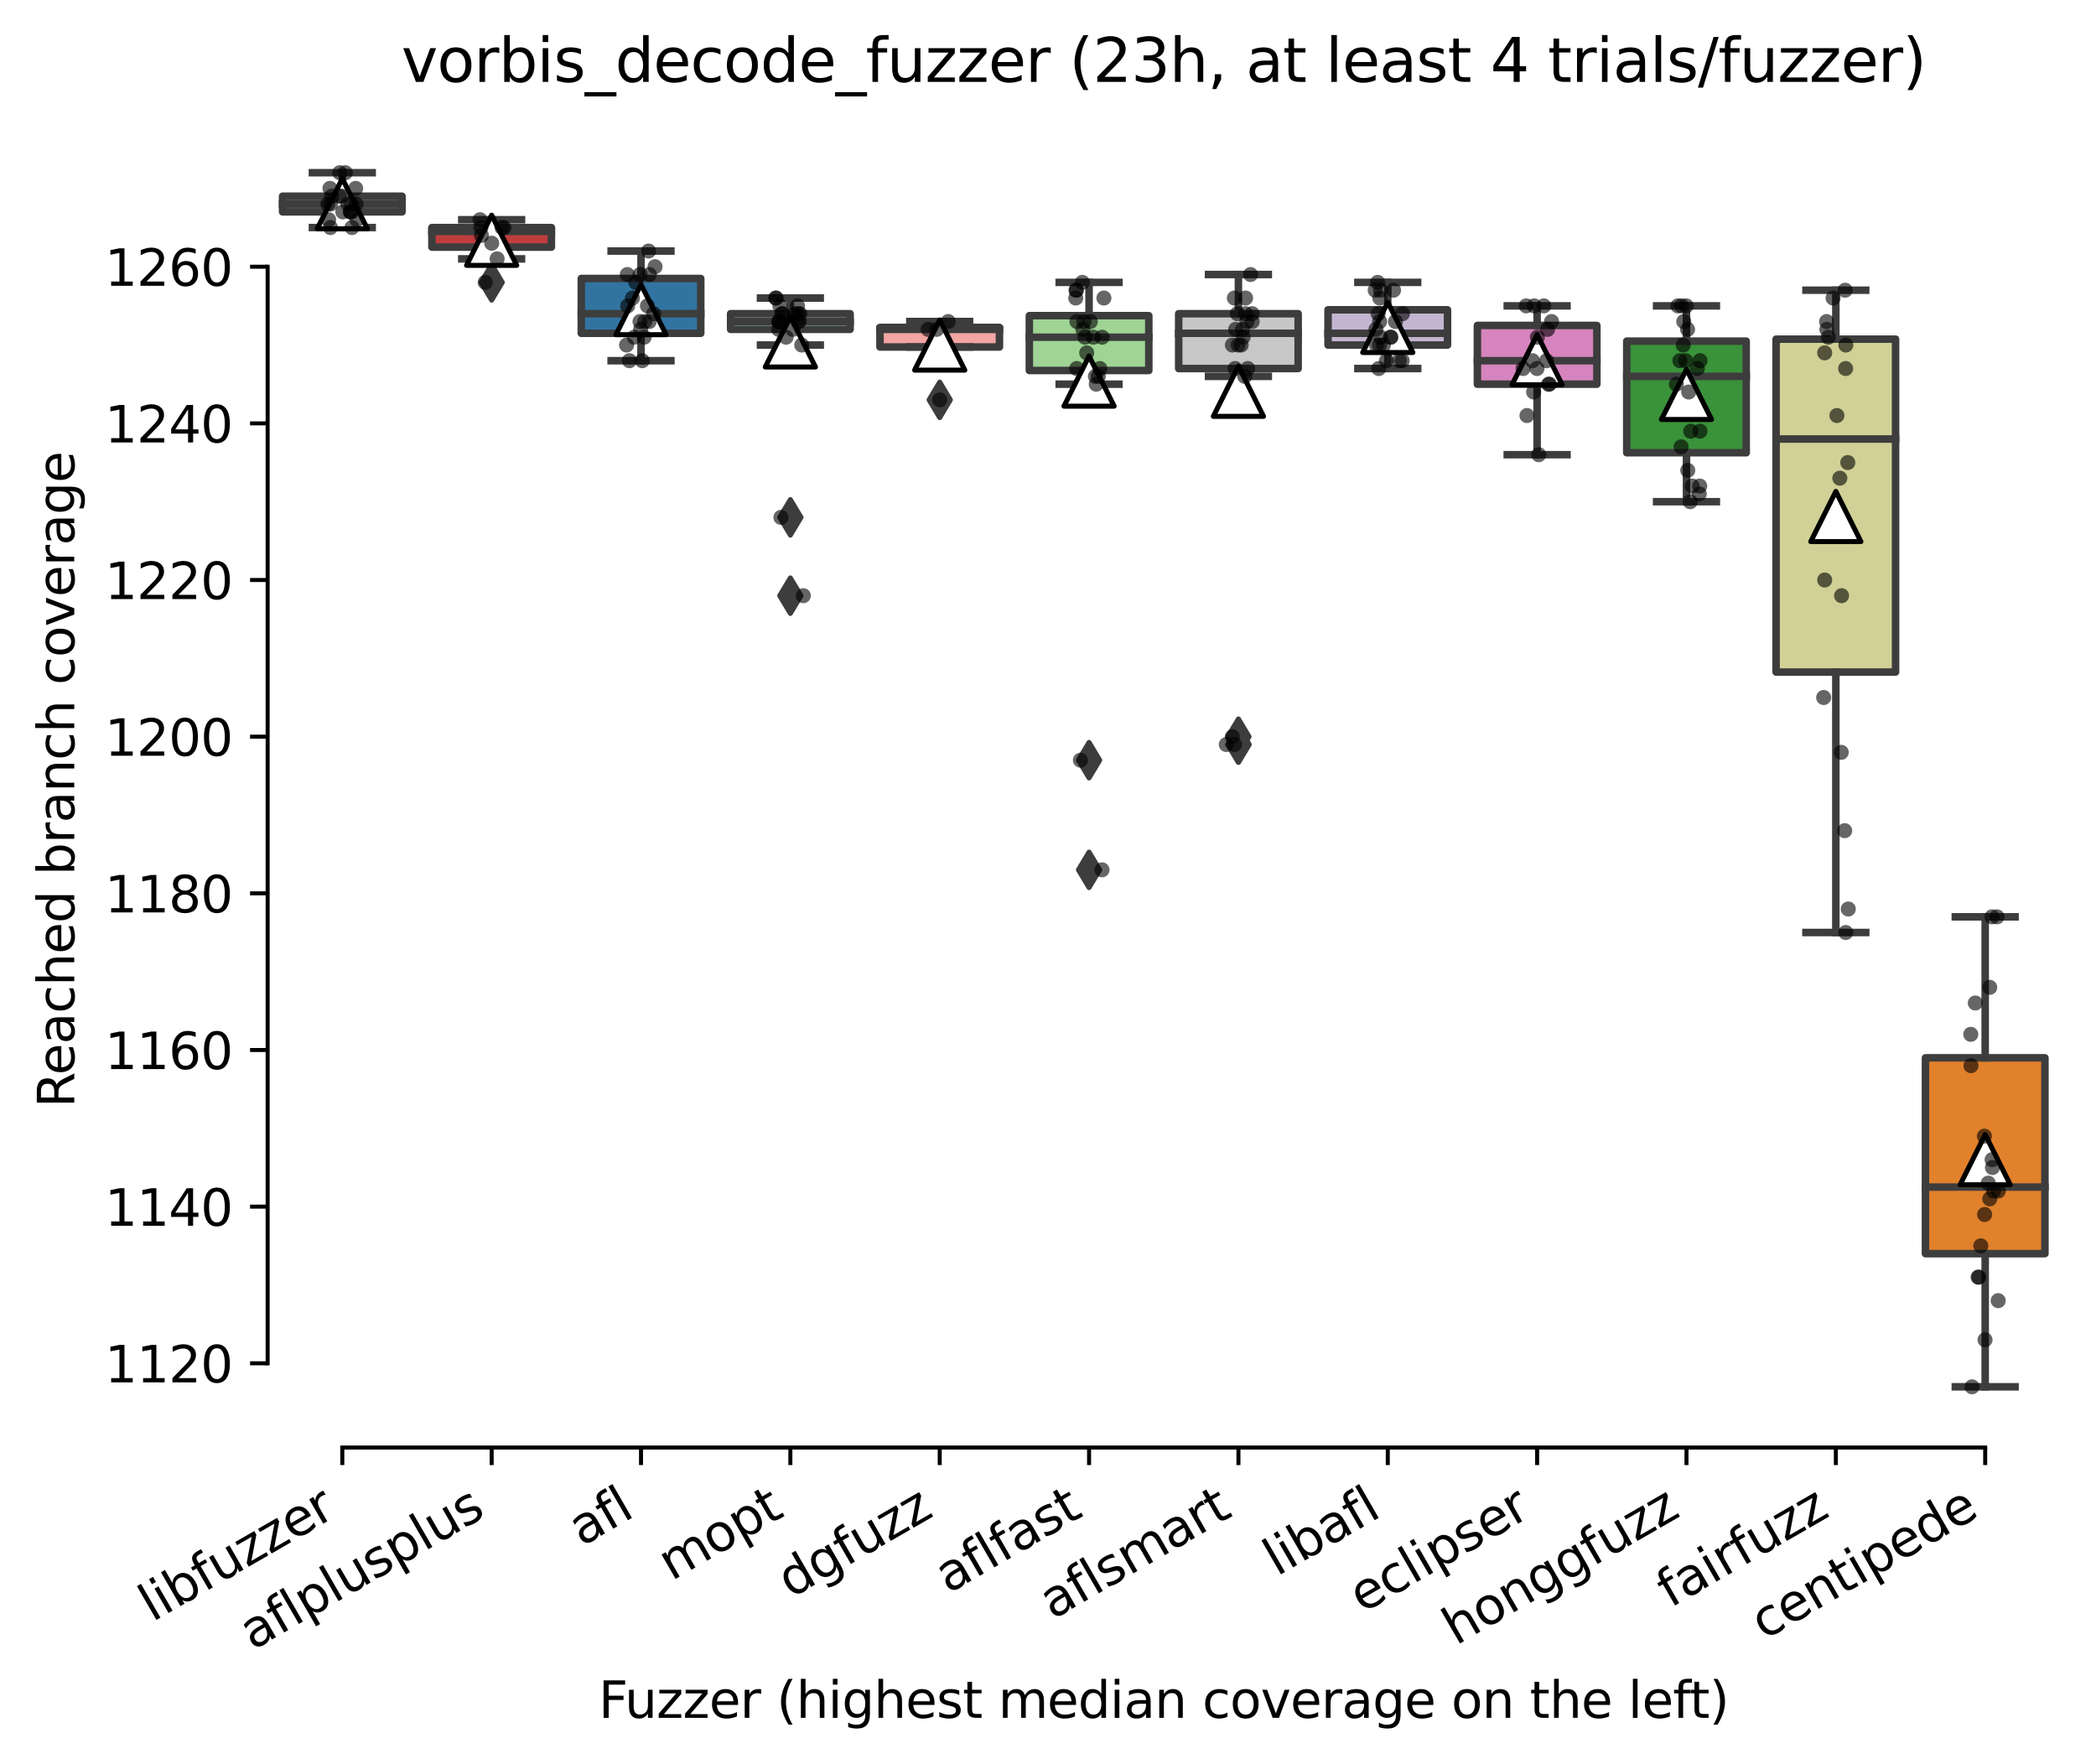 <?xml version="1.0" encoding="utf-8" standalone="no"?>
<!DOCTYPE svg PUBLIC "-//W3C//DTD SVG 1.1//EN"
  "http://www.w3.org/Graphics/SVG/1.1/DTD/svg11.dtd">
<svg xmlns:xlink="http://www.w3.org/1999/xlink" width="417.648pt" height="351.576pt" viewBox="0 0 417.648 351.576" xmlns="http://www.w3.org/2000/svg" version="1.1">
 <defs>
  <style type="text/css">*{stroke-linejoin: round; stroke-linecap: butt}</style>
 </defs>
 <g id="figure_1">
  <g id="patch_1">
   <path d="M 0 351.576 
L 417.648 351.576 
L 417.648 0 
L 0 0 
z
" style="fill: #ffffff"/>
  </g>
  <g id="axes_1">
   <g id="patch_2">
    <path d="M 53.328 288.43 
L 410.448 288.43 
L 410.448 22.318 
L 53.328 22.318 
z
" style="fill: #ffffff"/>
   </g>
   <g id="patch_3">
    <path d="M 56.304 42.218 
L 80.112 42.218 
L 80.112 39.096 
L 56.304 39.096 
L 56.304 42.218 
z
" clip-path="url(#p53131a27d3)" style="fill: #7f7f7f; stroke: #3d3d3d; stroke-width: 1.5; stroke-linejoin: miter"/>
   </g>
   <g id="patch_4">
    <path d="M 86.064 49.241 
L 109.872 49.241 
L 109.872 45.34 
L 86.064 45.34 
L 86.064 49.241 
z
" clip-path="url(#p53131a27d3)" style="fill: #c03d3e; stroke: #3d3d3d; stroke-width: 1.5; stroke-linejoin: miter"/>
   </g>
   <g id="patch_5">
    <path d="M 115.824 66.41 
L 139.632 66.41 
L 139.632 55.485 
L 115.824 55.485 
L 115.824 66.41 
z
" clip-path="url(#p53131a27d3)" style="fill: #3274a1; stroke: #3d3d3d; stroke-width: 1.5; stroke-linejoin: miter"/>
   </g>
   <g id="patch_6">
    <path d="M 145.584 65.63 
L 169.392 65.63 
L 169.392 62.508 
L 145.584 62.508 
L 145.584 65.63 
z
" clip-path="url(#p53131a27d3)" style="fill: #a7d4dc; stroke: #3d3d3d; stroke-width: 1.5; stroke-linejoin: miter"/>
   </g>
   <g id="patch_7">
    <path d="M 175.344 69.141 
L 199.152 69.141 
L 199.152 65.239 
L 175.344 65.239 
L 175.344 69.141 
z
" clip-path="url(#p53131a27d3)" style="fill: #f2a5a3; stroke: #3d3d3d; stroke-width: 1.5; stroke-linejoin: miter"/>
   </g>
   <g id="patch_8">
    <path d="M 205.104 73.824 
L 228.912 73.824 
L 228.912 62.898 
L 205.104 62.898 
L 205.104 73.824 
z
" clip-path="url(#p53131a27d3)" style="fill: #9fd495; stroke: #3d3d3d; stroke-width: 1.5; stroke-linejoin: miter"/>
   </g>
   <g id="patch_9">
    <path d="M 234.864 73.433 
L 258.672 73.433 
L 258.672 62.508 
L 234.864 62.508 
L 234.864 73.433 
z
" clip-path="url(#p53131a27d3)" style="fill: #c7c7c7; stroke: #3d3d3d; stroke-width: 1.5; stroke-linejoin: miter"/>
   </g>
   <g id="patch_10">
    <path d="M 264.624 68.751 
L 288.432 68.751 
L 288.432 61.728 
L 264.624 61.728 
L 264.624 68.751 
z
" clip-path="url(#p53131a27d3)" style="fill: #c4b5d0; stroke: #3d3d3d; stroke-width: 1.5; stroke-linejoin: miter"/>
   </g>
   <g id="patch_11">
    <path d="M 294.384 76.555 
L 318.192 76.555 
L 318.192 64.849 
L 294.384 64.849 
L 294.384 76.555 
z
" clip-path="url(#p53131a27d3)" style="fill: #d684bd; stroke: #3d3d3d; stroke-width: 1.5; stroke-linejoin: miter"/>
   </g>
   <g id="patch_12">
    <path d="M 324.144 90.212 
L 347.952 90.212 
L 347.952 67.971 
L 324.144 67.971 
L 324.144 90.212 
z
" clip-path="url(#p53131a27d3)" style="fill: #3a923a; stroke: #3d3d3d; stroke-width: 1.5; stroke-linejoin: miter"/>
   </g>
   <g id="patch_13">
    <path d="M 353.904 133.913 
L 377.712 133.913 
L 377.712 67.581 
L 353.904 67.581 
L 353.904 133.913 
z
" clip-path="url(#p53131a27d3)" style="fill: #d1d197; stroke: #3d3d3d; stroke-width: 1.5; stroke-linejoin: miter"/>
   </g>
   <g id="patch_14">
    <path d="M 383.664 249.801 
L 407.472 249.801 
L 407.472 210.782 
L 383.664 210.782 
L 383.664 249.801 
z
" clip-path="url(#p53131a27d3)" style="fill: #e1812c; stroke: #3d3d3d; stroke-width: 1.5; stroke-linejoin: miter"/>
   </g>
   <g id="matplotlib.axis_1">
    <g id="xtick_1">
     <g id="line2d_1">
      <defs>
       <path id="m3ed5767a06" d="M 0 0 
L 0 3.5 
" style="stroke: #000000; stroke-width: 0.8"/>
      </defs>
      <g>
       <use xlink:href="#m3ed5767a06" x="68.208" y="288.43" style="stroke: #000000; stroke-width: 0.8"/>
      </g>
     </g>
     <g id="text_1">
      <!-- libfuzzer -->
      <g transform="translate(30.342 323.272) rotate(-30) scale(0.1 -0.1)">
       <defs>
        <path id="DejaVuSans-6c" d="M 603 4863 
L 1178 4863 
L 1178 0 
L 603 0 
L 603 4863 
z
" transform="scale(0.016)"/>
        <path id="DejaVuSans-69" d="M 603 3500 
L 1178 3500 
L 1178 0 
L 603 0 
L 603 3500 
z
M 603 4863 
L 1178 4863 
L 1178 4134 
L 603 4134 
L 603 4863 
z
" transform="scale(0.016)"/>
        <path id="DejaVuSans-62" d="M 3116 1747 
Q 3116 2381 2855 2742 
Q 2594 3103 2138 3103 
Q 1681 3103 1420 2742 
Q 1159 2381 1159 1747 
Q 1159 1113 1420 752 
Q 1681 391 2138 391 
Q 2594 391 2855 752 
Q 3116 1113 3116 1747 
z
M 1159 2969 
Q 1341 3281 1617 3432 
Q 1894 3584 2278 3584 
Q 2916 3584 3314 3078 
Q 3713 2572 3713 1747 
Q 3713 922 3314 415 
Q 2916 -91 2278 -91 
Q 1894 -91 1617 61 
Q 1341 213 1159 525 
L 1159 0 
L 581 0 
L 581 4863 
L 1159 4863 
L 1159 2969 
z
" transform="scale(0.016)"/>
        <path id="DejaVuSans-66" d="M 2375 4863 
L 2375 4384 
L 1825 4384 
Q 1516 4384 1395 4259 
Q 1275 4134 1275 3809 
L 1275 3500 
L 2222 3500 
L 2222 3053 
L 1275 3053 
L 1275 0 
L 697 0 
L 697 3053 
L 147 3053 
L 147 3500 
L 697 3500 
L 697 3744 
Q 697 4328 969 4595 
Q 1241 4863 1831 4863 
L 2375 4863 
z
" transform="scale(0.016)"/>
        <path id="DejaVuSans-75" d="M 544 1381 
L 544 3500 
L 1119 3500 
L 1119 1403 
Q 1119 906 1312 657 
Q 1506 409 1894 409 
Q 2359 409 2629 706 
Q 2900 1003 2900 1516 
L 2900 3500 
L 3475 3500 
L 3475 0 
L 2900 0 
L 2900 538 
Q 2691 219 2414 64 
Q 2138 -91 1772 -91 
Q 1169 -91 856 284 
Q 544 659 544 1381 
z
M 1991 3584 
L 1991 3584 
z
" transform="scale(0.016)"/>
        <path id="DejaVuSans-7a" d="M 353 3500 
L 3084 3500 
L 3084 2975 
L 922 459 
L 3084 459 
L 3084 0 
L 275 0 
L 275 525 
L 2438 3041 
L 353 3041 
L 353 3500 
z
" transform="scale(0.016)"/>
        <path id="DejaVuSans-65" d="M 3597 1894 
L 3597 1613 
L 953 1613 
Q 991 1019 1311 708 
Q 1631 397 2203 397 
Q 2534 397 2845 478 
Q 3156 559 3463 722 
L 3463 178 
Q 3153 47 2828 -22 
Q 2503 -91 2169 -91 
Q 1331 -91 842 396 
Q 353 884 353 1716 
Q 353 2575 817 3079 
Q 1281 3584 2069 3584 
Q 2775 3584 3186 3129 
Q 3597 2675 3597 1894 
z
M 3022 2063 
Q 3016 2534 2758 2815 
Q 2500 3097 2075 3097 
Q 1594 3097 1305 2825 
Q 1016 2553 972 2059 
L 3022 2063 
z
" transform="scale(0.016)"/>
        <path id="DejaVuSans-72" d="M 2631 2963 
Q 2534 3019 2420 3045 
Q 2306 3072 2169 3072 
Q 1681 3072 1420 2755 
Q 1159 2438 1159 1844 
L 1159 0 
L 581 0 
L 581 3500 
L 1159 3500 
L 1159 2956 
Q 1341 3275 1631 3429 
Q 1922 3584 2338 3584 
Q 2397 3584 2469 3576 
Q 2541 3569 2628 3553 
L 2631 2963 
z
" transform="scale(0.016)"/>
       </defs>
       <use xlink:href="#DejaVuSans-6c"/>
       <use xlink:href="#DejaVuSans-69" x="27.783"/>
       <use xlink:href="#DejaVuSans-62" x="55.566"/>
       <use xlink:href="#DejaVuSans-66" x="119.043"/>
       <use xlink:href="#DejaVuSans-75" x="154.248"/>
       <use xlink:href="#DejaVuSans-7a" x="217.627"/>
       <use xlink:href="#DejaVuSans-7a" x="270.117"/>
       <use xlink:href="#DejaVuSans-65" x="322.607"/>
       <use xlink:href="#DejaVuSans-72" x="384.131"/>
      </g>
     </g>
    </g>
    <g id="xtick_2">
     <g id="line2d_2">
      <g>
       <use xlink:href="#m3ed5767a06" x="97.968" y="288.43" style="stroke: #000000; stroke-width: 0.8"/>
      </g>
     </g>
     <g id="text_2">
      <!-- aflplusplus -->
      <g transform="translate(50.359 328.897) rotate(-30) scale(0.1 -0.1)">
       <defs>
        <path id="DejaVuSans-61" d="M 2194 1759 
Q 1497 1759 1228 1600 
Q 959 1441 959 1056 
Q 959 750 1161 570 
Q 1363 391 1709 391 
Q 2188 391 2477 730 
Q 2766 1069 2766 1631 
L 2766 1759 
L 2194 1759 
z
M 3341 1997 
L 3341 0 
L 2766 0 
L 2766 531 
Q 2569 213 2275 61 
Q 1981 -91 1556 -91 
Q 1019 -91 701 211 
Q 384 513 384 1019 
Q 384 1609 779 1909 
Q 1175 2209 1959 2209 
L 2766 2209 
L 2766 2266 
Q 2766 2663 2505 2880 
Q 2244 3097 1772 3097 
Q 1472 3097 1187 3025 
Q 903 2953 641 2809 
L 641 3341 
Q 956 3463 1253 3523 
Q 1550 3584 1831 3584 
Q 2591 3584 2966 3190 
Q 3341 2797 3341 1997 
z
" transform="scale(0.016)"/>
        <path id="DejaVuSans-70" d="M 1159 525 
L 1159 -1331 
L 581 -1331 
L 581 3500 
L 1159 3500 
L 1159 2969 
Q 1341 3281 1617 3432 
Q 1894 3584 2278 3584 
Q 2916 3584 3314 3078 
Q 3713 2572 3713 1747 
Q 3713 922 3314 415 
Q 2916 -91 2278 -91 
Q 1894 -91 1617 61 
Q 1341 213 1159 525 
z
M 3116 1747 
Q 3116 2381 2855 2742 
Q 2594 3103 2138 3103 
Q 1681 3103 1420 2742 
Q 1159 2381 1159 1747 
Q 1159 1113 1420 752 
Q 1681 391 2138 391 
Q 2594 391 2855 752 
Q 3116 1113 3116 1747 
z
" transform="scale(0.016)"/>
        <path id="DejaVuSans-73" d="M 2834 3397 
L 2834 2853 
Q 2591 2978 2328 3040 
Q 2066 3103 1784 3103 
Q 1356 3103 1142 2972 
Q 928 2841 928 2578 
Q 928 2378 1081 2264 
Q 1234 2150 1697 2047 
L 1894 2003 
Q 2506 1872 2764 1633 
Q 3022 1394 3022 966 
Q 3022 478 2636 193 
Q 2250 -91 1575 -91 
Q 1294 -91 989 -36 
Q 684 19 347 128 
L 347 722 
Q 666 556 975 473 
Q 1284 391 1588 391 
Q 1994 391 2212 530 
Q 2431 669 2431 922 
Q 2431 1156 2273 1281 
Q 2116 1406 1581 1522 
L 1381 1569 
Q 847 1681 609 1914 
Q 372 2147 372 2553 
Q 372 3047 722 3315 
Q 1072 3584 1716 3584 
Q 2034 3584 2315 3537 
Q 2597 3491 2834 3397 
z
" transform="scale(0.016)"/>
       </defs>
       <use xlink:href="#DejaVuSans-61"/>
       <use xlink:href="#DejaVuSans-66" x="61.279"/>
       <use xlink:href="#DejaVuSans-6c" x="96.484"/>
       <use xlink:href="#DejaVuSans-70" x="124.268"/>
       <use xlink:href="#DejaVuSans-6c" x="187.744"/>
       <use xlink:href="#DejaVuSans-75" x="215.527"/>
       <use xlink:href="#DejaVuSans-73" x="278.906"/>
       <use xlink:href="#DejaVuSans-70" x="331.006"/>
       <use xlink:href="#DejaVuSans-6c" x="394.482"/>
       <use xlink:href="#DejaVuSans-75" x="422.266"/>
       <use xlink:href="#DejaVuSans-73" x="485.645"/>
      </g>
     </g>
    </g>
    <g id="xtick_3">
     <g id="line2d_3">
      <g>
       <use xlink:href="#m3ed5767a06" x="127.728" y="288.43" style="stroke: #000000; stroke-width: 0.8"/>
      </g>
     </g>
     <g id="text_3">
      <!-- afl -->
      <g transform="translate(115.927 308.224) rotate(-30) scale(0.1 -0.1)">
       <use xlink:href="#DejaVuSans-61"/>
       <use xlink:href="#DejaVuSans-66" x="61.279"/>
       <use xlink:href="#DejaVuSans-6c" x="96.484"/>
      </g>
     </g>
    </g>
    <g id="xtick_4">
     <g id="line2d_4">
      <g>
       <use xlink:href="#m3ed5767a06" x="157.488" y="288.43" style="stroke: #000000; stroke-width: 0.8"/>
      </g>
     </g>
     <g id="text_4">
      <!-- mopt -->
      <g transform="translate(133.821 315.075) rotate(-30) scale(0.1 -0.1)">
       <defs>
        <path id="DejaVuSans-6d" d="M 3328 2828 
Q 3544 3216 3844 3400 
Q 4144 3584 4550 3584 
Q 5097 3584 5394 3201 
Q 5691 2819 5691 2113 
L 5691 0 
L 5113 0 
L 5113 2094 
Q 5113 2597 4934 2840 
Q 4756 3084 4391 3084 
Q 3944 3084 3684 2787 
Q 3425 2491 3425 1978 
L 3425 0 
L 2847 0 
L 2847 2094 
Q 2847 2600 2669 2842 
Q 2491 3084 2119 3084 
Q 1678 3084 1418 2786 
Q 1159 2488 1159 1978 
L 1159 0 
L 581 0 
L 581 3500 
L 1159 3500 
L 1159 2956 
Q 1356 3278 1631 3431 
Q 1906 3584 2284 3584 
Q 2666 3584 2933 3390 
Q 3200 3197 3328 2828 
z
" transform="scale(0.016)"/>
        <path id="DejaVuSans-6f" d="M 1959 3097 
Q 1497 3097 1228 2736 
Q 959 2375 959 1747 
Q 959 1119 1226 758 
Q 1494 397 1959 397 
Q 2419 397 2687 759 
Q 2956 1122 2956 1747 
Q 2956 2369 2687 2733 
Q 2419 3097 1959 3097 
z
M 1959 3584 
Q 2709 3584 3137 3096 
Q 3566 2609 3566 1747 
Q 3566 888 3137 398 
Q 2709 -91 1959 -91 
Q 1206 -91 779 398 
Q 353 888 353 1747 
Q 353 2609 779 3096 
Q 1206 3584 1959 3584 
z
" transform="scale(0.016)"/>
        <path id="DejaVuSans-74" d="M 1172 4494 
L 1172 3500 
L 2356 3500 
L 2356 3053 
L 1172 3053 
L 1172 1153 
Q 1172 725 1289 603 
Q 1406 481 1766 481 
L 2356 481 
L 2356 0 
L 1766 0 
Q 1100 0 847 248 
Q 594 497 594 1153 
L 594 3053 
L 172 3053 
L 172 3500 
L 594 3500 
L 594 4494 
L 1172 4494 
z
" transform="scale(0.016)"/>
       </defs>
       <use xlink:href="#DejaVuSans-6d"/>
       <use xlink:href="#DejaVuSans-6f" x="97.412"/>
       <use xlink:href="#DejaVuSans-70" x="158.594"/>
       <use xlink:href="#DejaVuSans-74" x="222.07"/>
      </g>
     </g>
    </g>
    <g id="xtick_5">
     <g id="line2d_5">
      <g>
       <use xlink:href="#m3ed5767a06" x="187.248" y="288.43" style="stroke: #000000; stroke-width: 0.8"/>
      </g>
     </g>
     <g id="text_5">
      <!-- dgfuzz -->
      <g transform="translate(157.585 318.536) rotate(-30) scale(0.1 -0.1)">
       <defs>
        <path id="DejaVuSans-64" d="M 2906 2969 
L 2906 4863 
L 3481 4863 
L 3481 0 
L 2906 0 
L 2906 525 
Q 2725 213 2448 61 
Q 2172 -91 1784 -91 
Q 1150 -91 751 415 
Q 353 922 353 1747 
Q 353 2572 751 3078 
Q 1150 3584 1784 3584 
Q 2172 3584 2448 3432 
Q 2725 3281 2906 2969 
z
M 947 1747 
Q 947 1113 1208 752 
Q 1469 391 1925 391 
Q 2381 391 2643 752 
Q 2906 1113 2906 1747 
Q 2906 2381 2643 2742 
Q 2381 3103 1925 3103 
Q 1469 3103 1208 2742 
Q 947 2381 947 1747 
z
" transform="scale(0.016)"/>
        <path id="DejaVuSans-67" d="M 2906 1791 
Q 2906 2416 2648 2759 
Q 2391 3103 1925 3103 
Q 1463 3103 1205 2759 
Q 947 2416 947 1791 
Q 947 1169 1205 825 
Q 1463 481 1925 481 
Q 2391 481 2648 825 
Q 2906 1169 2906 1791 
z
M 3481 434 
Q 3481 -459 3084 -895 
Q 2688 -1331 1869 -1331 
Q 1566 -1331 1297 -1286 
Q 1028 -1241 775 -1147 
L 775 -588 
Q 1028 -725 1275 -790 
Q 1522 -856 1778 -856 
Q 2344 -856 2625 -561 
Q 2906 -266 2906 331 
L 2906 616 
Q 2728 306 2450 153 
Q 2172 0 1784 0 
Q 1141 0 747 490 
Q 353 981 353 1791 
Q 353 2603 747 3093 
Q 1141 3584 1784 3584 
Q 2172 3584 2450 3431 
Q 2728 3278 2906 2969 
L 2906 3500 
L 3481 3500 
L 3481 434 
z
" transform="scale(0.016)"/>
       </defs>
       <use xlink:href="#DejaVuSans-64"/>
       <use xlink:href="#DejaVuSans-67" x="63.477"/>
       <use xlink:href="#DejaVuSans-66" x="126.953"/>
       <use xlink:href="#DejaVuSans-75" x="162.158"/>
       <use xlink:href="#DejaVuSans-7a" x="225.537"/>
       <use xlink:href="#DejaVuSans-7a" x="278.027"/>
      </g>
     </g>
    </g>
    <g id="xtick_6">
     <g id="line2d_6">
      <g>
       <use xlink:href="#m3ed5767a06" x="217.008" y="288.43" style="stroke: #000000; stroke-width: 0.8"/>
      </g>
     </g>
     <g id="text_6">
      <!-- aflfast -->
      <g transform="translate(188.944 317.613) rotate(-30) scale(0.1 -0.1)">
       <use xlink:href="#DejaVuSans-61"/>
       <use xlink:href="#DejaVuSans-66" x="61.279"/>
       <use xlink:href="#DejaVuSans-6c" x="96.484"/>
       <use xlink:href="#DejaVuSans-66" x="124.268"/>
       <use xlink:href="#DejaVuSans-61" x="159.473"/>
       <use xlink:href="#DejaVuSans-73" x="220.752"/>
       <use xlink:href="#DejaVuSans-74" x="272.852"/>
      </g>
     </g>
    </g>
    <g id="xtick_7">
     <g id="line2d_7">
      <g>
       <use xlink:href="#m3ed5767a06" x="246.768" y="288.43" style="stroke: #000000; stroke-width: 0.8"/>
      </g>
     </g>
     <g id="text_7">
      <!-- aflsmart -->
      <g transform="translate(209.757 322.779) rotate(-30) scale(0.1 -0.1)">
       <use xlink:href="#DejaVuSans-61"/>
       <use xlink:href="#DejaVuSans-66" x="61.279"/>
       <use xlink:href="#DejaVuSans-6c" x="96.484"/>
       <use xlink:href="#DejaVuSans-73" x="124.268"/>
       <use xlink:href="#DejaVuSans-6d" x="176.367"/>
       <use xlink:href="#DejaVuSans-61" x="273.779"/>
       <use xlink:href="#DejaVuSans-72" x="335.059"/>
       <use xlink:href="#DejaVuSans-74" x="376.172"/>
      </g>
     </g>
    </g>
    <g id="xtick_8">
     <g id="line2d_8">
      <g>
       <use xlink:href="#m3ed5767a06" x="276.528" y="288.43" style="stroke: #000000; stroke-width: 0.8"/>
      </g>
     </g>
     <g id="text_8">
      <!-- libafl -->
      <g transform="translate(254.417 314.176) rotate(-30) scale(0.1 -0.1)">
       <use xlink:href="#DejaVuSans-6c"/>
       <use xlink:href="#DejaVuSans-69" x="27.783"/>
       <use xlink:href="#DejaVuSans-62" x="55.566"/>
       <use xlink:href="#DejaVuSans-61" x="119.043"/>
       <use xlink:href="#DejaVuSans-66" x="180.322"/>
       <use xlink:href="#DejaVuSans-6c" x="215.527"/>
      </g>
     </g>
    </g>
    <g id="xtick_9">
     <g id="line2d_9">
      <g>
       <use xlink:href="#m3ed5767a06" x="306.288" y="288.43" style="stroke: #000000; stroke-width: 0.8"/>
      </g>
     </g>
     <g id="text_9">
      <!-- eclipser -->
      <g transform="translate(271.448 321.525) rotate(-30) scale(0.1 -0.1)">
       <defs>
        <path id="DejaVuSans-63" d="M 3122 3366 
L 3122 2828 
Q 2878 2963 2633 3030 
Q 2388 3097 2138 3097 
Q 1578 3097 1268 2742 
Q 959 2388 959 1747 
Q 959 1106 1268 751 
Q 1578 397 2138 397 
Q 2388 397 2633 464 
Q 2878 531 3122 666 
L 3122 134 
Q 2881 22 2623 -34 
Q 2366 -91 2075 -91 
Q 1284 -91 818 406 
Q 353 903 353 1747 
Q 353 2603 823 3093 
Q 1294 3584 2113 3584 
Q 2378 3584 2631 3529 
Q 2884 3475 3122 3366 
z
" transform="scale(0.016)"/>
       </defs>
       <use xlink:href="#DejaVuSans-65"/>
       <use xlink:href="#DejaVuSans-63" x="61.523"/>
       <use xlink:href="#DejaVuSans-6c" x="116.504"/>
       <use xlink:href="#DejaVuSans-69" x="144.287"/>
       <use xlink:href="#DejaVuSans-70" x="172.07"/>
       <use xlink:href="#DejaVuSans-73" x="235.547"/>
       <use xlink:href="#DejaVuSans-65" x="287.646"/>
       <use xlink:href="#DejaVuSans-72" x="349.17"/>
      </g>
     </g>
    </g>
    <g id="xtick_10">
     <g id="line2d_10">
      <g>
       <use xlink:href="#m3ed5767a06" x="336.048" y="288.43" style="stroke: #000000; stroke-width: 0.8"/>
      </g>
     </g>
     <g id="text_10">
      <!-- honggfuzz -->
      <g transform="translate(290.109 327.933) rotate(-30) scale(0.1 -0.1)">
       <defs>
        <path id="DejaVuSans-68" d="M 3513 2113 
L 3513 0 
L 2938 0 
L 2938 2094 
Q 2938 2591 2744 2837 
Q 2550 3084 2163 3084 
Q 1697 3084 1428 2787 
Q 1159 2491 1159 1978 
L 1159 0 
L 581 0 
L 581 4863 
L 1159 4863 
L 1159 2956 
Q 1366 3272 1645 3428 
Q 1925 3584 2291 3584 
Q 2894 3584 3203 3211 
Q 3513 2838 3513 2113 
z
" transform="scale(0.016)"/>
        <path id="DejaVuSans-6e" d="M 3513 2113 
L 3513 0 
L 2938 0 
L 2938 2094 
Q 2938 2591 2744 2837 
Q 2550 3084 2163 3084 
Q 1697 3084 1428 2787 
Q 1159 2491 1159 1978 
L 1159 0 
L 581 0 
L 581 3500 
L 1159 3500 
L 1159 2956 
Q 1366 3272 1645 3428 
Q 1925 3584 2291 3584 
Q 2894 3584 3203 3211 
Q 3513 2838 3513 2113 
z
" transform="scale(0.016)"/>
       </defs>
       <use xlink:href="#DejaVuSans-68"/>
       <use xlink:href="#DejaVuSans-6f" x="63.379"/>
       <use xlink:href="#DejaVuSans-6e" x="124.561"/>
       <use xlink:href="#DejaVuSans-67" x="187.939"/>
       <use xlink:href="#DejaVuSans-67" x="251.416"/>
       <use xlink:href="#DejaVuSans-66" x="314.893"/>
       <use xlink:href="#DejaVuSans-75" x="350.098"/>
       <use xlink:href="#DejaVuSans-7a" x="413.477"/>
       <use xlink:href="#DejaVuSans-7a" x="465.967"/>
      </g>
     </g>
    </g>
    <g id="xtick_11">
     <g id="line2d_11">
      <g>
       <use xlink:href="#m3ed5767a06" x="365.808" y="288.43" style="stroke: #000000; stroke-width: 0.8"/>
      </g>
     </g>
     <g id="text_11">
      <!-- fairfuzz -->
      <g transform="translate(332.819 320.457) rotate(-30) scale(0.1 -0.1)">
       <use xlink:href="#DejaVuSans-66"/>
       <use xlink:href="#DejaVuSans-61" x="35.205"/>
       <use xlink:href="#DejaVuSans-69" x="96.484"/>
       <use xlink:href="#DejaVuSans-72" x="124.268"/>
       <use xlink:href="#DejaVuSans-66" x="165.381"/>
       <use xlink:href="#DejaVuSans-75" x="200.586"/>
       <use xlink:href="#DejaVuSans-7a" x="263.965"/>
       <use xlink:href="#DejaVuSans-7a" x="316.455"/>
      </g>
     </g>
    </g>
    <g id="xtick_12">
     <g id="line2d_12">
      <g>
       <use xlink:href="#m3ed5767a06" x="395.568" y="288.43" style="stroke: #000000; stroke-width: 0.8"/>
      </g>
     </g>
     <g id="text_12">
      <!-- centipede -->
      <g transform="translate(351.495 326.856) rotate(-30) scale(0.1 -0.1)">
       <use xlink:href="#DejaVuSans-63"/>
       <use xlink:href="#DejaVuSans-65" x="54.98"/>
       <use xlink:href="#DejaVuSans-6e" x="116.504"/>
       <use xlink:href="#DejaVuSans-74" x="179.883"/>
       <use xlink:href="#DejaVuSans-69" x="219.092"/>
       <use xlink:href="#DejaVuSans-70" x="246.875"/>
       <use xlink:href="#DejaVuSans-65" x="310.352"/>
       <use xlink:href="#DejaVuSans-64" x="371.875"/>
       <use xlink:href="#DejaVuSans-65" x="435.352"/>
      </g>
     </g>
    </g>
    <g id="text_13">
     <!-- Fuzzer (highest median coverage on the left) -->
     <g transform="translate(119.27 342.297) scale(0.1 -0.1)">
      <defs>
       <path id="DejaVuSans-46" d="M 628 4666 
L 3309 4666 
L 3309 4134 
L 1259 4134 
L 1259 2759 
L 3109 2759 
L 3109 2228 
L 1259 2228 
L 1259 0 
L 628 0 
L 628 4666 
z
" transform="scale(0.016)"/>
       <path id="DejaVuSans-20" transform="scale(0.016)"/>
       <path id="DejaVuSans-28" d="M 1984 4856 
Q 1566 4138 1362 3434 
Q 1159 2731 1159 2009 
Q 1159 1288 1364 580 
Q 1569 -128 1984 -844 
L 1484 -844 
Q 1016 -109 783 600 
Q 550 1309 550 2009 
Q 550 2706 781 3412 
Q 1013 4119 1484 4856 
L 1984 4856 
z
" transform="scale(0.016)"/>
       <path id="DejaVuSans-76" d="M 191 3500 
L 800 3500 
L 1894 563 
L 2988 3500 
L 3597 3500 
L 2284 0 
L 1503 0 
L 191 3500 
z
" transform="scale(0.016)"/>
       <path id="DejaVuSans-29" d="M 513 4856 
L 1013 4856 
Q 1481 4119 1714 3412 
Q 1947 2706 1947 2009 
Q 1947 1309 1714 600 
Q 1481 -109 1013 -844 
L 513 -844 
Q 928 -128 1133 580 
Q 1338 1288 1338 2009 
Q 1338 2731 1133 3434 
Q 928 4138 513 4856 
z
" transform="scale(0.016)"/>
      </defs>
      <use xlink:href="#DejaVuSans-46"/>
      <use xlink:href="#DejaVuSans-75" x="52.02"/>
      <use xlink:href="#DejaVuSans-7a" x="115.398"/>
      <use xlink:href="#DejaVuSans-7a" x="167.889"/>
      <use xlink:href="#DejaVuSans-65" x="220.379"/>
      <use xlink:href="#DejaVuSans-72" x="281.902"/>
      <use xlink:href="#DejaVuSans-20" x="323.016"/>
      <use xlink:href="#DejaVuSans-28" x="354.803"/>
      <use xlink:href="#DejaVuSans-68" x="393.816"/>
      <use xlink:href="#DejaVuSans-69" x="457.195"/>
      <use xlink:href="#DejaVuSans-67" x="484.979"/>
      <use xlink:href="#DejaVuSans-68" x="548.455"/>
      <use xlink:href="#DejaVuSans-65" x="611.834"/>
      <use xlink:href="#DejaVuSans-73" x="673.357"/>
      <use xlink:href="#DejaVuSans-74" x="725.457"/>
      <use xlink:href="#DejaVuSans-20" x="764.666"/>
      <use xlink:href="#DejaVuSans-6d" x="796.453"/>
      <use xlink:href="#DejaVuSans-65" x="893.865"/>
      <use xlink:href="#DejaVuSans-64" x="955.389"/>
      <use xlink:href="#DejaVuSans-69" x="1018.865"/>
      <use xlink:href="#DejaVuSans-61" x="1046.648"/>
      <use xlink:href="#DejaVuSans-6e" x="1107.928"/>
      <use xlink:href="#DejaVuSans-20" x="1171.307"/>
      <use xlink:href="#DejaVuSans-63" x="1203.094"/>
      <use xlink:href="#DejaVuSans-6f" x="1258.074"/>
      <use xlink:href="#DejaVuSans-76" x="1319.256"/>
      <use xlink:href="#DejaVuSans-65" x="1378.436"/>
      <use xlink:href="#DejaVuSans-72" x="1439.959"/>
      <use xlink:href="#DejaVuSans-61" x="1481.072"/>
      <use xlink:href="#DejaVuSans-67" x="1542.352"/>
      <use xlink:href="#DejaVuSans-65" x="1605.828"/>
      <use xlink:href="#DejaVuSans-20" x="1667.352"/>
      <use xlink:href="#DejaVuSans-6f" x="1699.139"/>
      <use xlink:href="#DejaVuSans-6e" x="1760.32"/>
      <use xlink:href="#DejaVuSans-20" x="1823.699"/>
      <use xlink:href="#DejaVuSans-74" x="1855.486"/>
      <use xlink:href="#DejaVuSans-68" x="1894.695"/>
      <use xlink:href="#DejaVuSans-65" x="1958.074"/>
      <use xlink:href="#DejaVuSans-20" x="2019.598"/>
      <use xlink:href="#DejaVuSans-6c" x="2051.385"/>
      <use xlink:href="#DejaVuSans-65" x="2079.168"/>
      <use xlink:href="#DejaVuSans-66" x="2140.691"/>
      <use xlink:href="#DejaVuSans-74" x="2174.146"/>
      <use xlink:href="#DejaVuSans-29" x="2213.355"/>
     </g>
    </g>
   </g>
   <g id="matplotlib.axis_2">
    <g id="ytick_1">
     <g id="line2d_13">
      <defs>
       <path id="m06bba58786" d="M 0 0 
L -3.5 0 
" style="stroke: #000000; stroke-width: 0.8"/>
      </defs>
      <g>
       <use xlink:href="#m06bba58786" x="53.328" y="271.652" style="stroke: #000000; stroke-width: 0.8"/>
      </g>
     </g>
     <g id="text_14">
      <!-- 1120 -->
      <g transform="translate(20.878 275.451) scale(0.1 -0.1)">
       <defs>
        <path id="DejaVuSans-31" d="M 794 531 
L 1825 531 
L 1825 4091 
L 703 3866 
L 703 4441 
L 1819 4666 
L 2450 4666 
L 2450 531 
L 3481 531 
L 3481 0 
L 794 0 
L 794 531 
z
" transform="scale(0.016)"/>
        <path id="DejaVuSans-32" d="M 1228 531 
L 3431 531 
L 3431 0 
L 469 0 
L 469 531 
Q 828 903 1448 1529 
Q 2069 2156 2228 2338 
Q 2531 2678 2651 2914 
Q 2772 3150 2772 3378 
Q 2772 3750 2511 3984 
Q 2250 4219 1831 4219 
Q 1534 4219 1204 4116 
Q 875 4013 500 3803 
L 500 4441 
Q 881 4594 1212 4672 
Q 1544 4750 1819 4750 
Q 2544 4750 2975 4387 
Q 3406 4025 3406 3419 
Q 3406 3131 3298 2873 
Q 3191 2616 2906 2266 
Q 2828 2175 2409 1742 
Q 1991 1309 1228 531 
z
" transform="scale(0.016)"/>
        <path id="DejaVuSans-30" d="M 2034 4250 
Q 1547 4250 1301 3770 
Q 1056 3291 1056 2328 
Q 1056 1369 1301 889 
Q 1547 409 2034 409 
Q 2525 409 2770 889 
Q 3016 1369 3016 2328 
Q 3016 3291 2770 3770 
Q 2525 4250 2034 4250 
z
M 2034 4750 
Q 2819 4750 3233 4129 
Q 3647 3509 3647 2328 
Q 3647 1150 3233 529 
Q 2819 -91 2034 -91 
Q 1250 -91 836 529 
Q 422 1150 422 2328 
Q 422 3509 836 4129 
Q 1250 4750 2034 4750 
z
" transform="scale(0.016)"/>
       </defs>
       <use xlink:href="#DejaVuSans-31"/>
       <use xlink:href="#DejaVuSans-31" x="63.623"/>
       <use xlink:href="#DejaVuSans-32" x="127.246"/>
       <use xlink:href="#DejaVuSans-30" x="190.869"/>
      </g>
     </g>
    </g>
    <g id="ytick_2">
     <g id="line2d_14">
      <g>
       <use xlink:href="#m06bba58786" x="53.328" y="240.436" style="stroke: #000000; stroke-width: 0.8"/>
      </g>
     </g>
     <g id="text_15">
      <!-- 1140 -->
      <g transform="translate(20.878 244.236) scale(0.1 -0.1)">
       <defs>
        <path id="DejaVuSans-34" d="M 2419 4116 
L 825 1625 
L 2419 1625 
L 2419 4116 
z
M 2253 4666 
L 3047 4666 
L 3047 1625 
L 3713 1625 
L 3713 1100 
L 3047 1100 
L 3047 0 
L 2419 0 
L 2419 1100 
L 313 1100 
L 313 1709 
L 2253 4666 
z
" transform="scale(0.016)"/>
       </defs>
       <use xlink:href="#DejaVuSans-31"/>
       <use xlink:href="#DejaVuSans-31" x="63.623"/>
       <use xlink:href="#DejaVuSans-34" x="127.246"/>
       <use xlink:href="#DejaVuSans-30" x="190.869"/>
      </g>
     </g>
    </g>
    <g id="ytick_3">
     <g id="line2d_15">
      <g>
       <use xlink:href="#m06bba58786" x="53.328" y="209.221" style="stroke: #000000; stroke-width: 0.8"/>
      </g>
     </g>
     <g id="text_16">
      <!-- 1160 -->
      <g transform="translate(20.878 213.02) scale(0.1 -0.1)">
       <defs>
        <path id="DejaVuSans-36" d="M 2113 2584 
Q 1688 2584 1439 2293 
Q 1191 2003 1191 1497 
Q 1191 994 1439 701 
Q 1688 409 2113 409 
Q 2538 409 2786 701 
Q 3034 994 3034 1497 
Q 3034 2003 2786 2293 
Q 2538 2584 2113 2584 
z
M 3366 4563 
L 3366 3988 
Q 3128 4100 2886 4159 
Q 2644 4219 2406 4219 
Q 1781 4219 1451 3797 
Q 1122 3375 1075 2522 
Q 1259 2794 1537 2939 
Q 1816 3084 2150 3084 
Q 2853 3084 3261 2657 
Q 3669 2231 3669 1497 
Q 3669 778 3244 343 
Q 2819 -91 2113 -91 
Q 1303 -91 875 529 
Q 447 1150 447 2328 
Q 447 3434 972 4092 
Q 1497 4750 2381 4750 
Q 2619 4750 2861 4703 
Q 3103 4656 3366 4563 
z
" transform="scale(0.016)"/>
       </defs>
       <use xlink:href="#DejaVuSans-31"/>
       <use xlink:href="#DejaVuSans-31" x="63.623"/>
       <use xlink:href="#DejaVuSans-36" x="127.246"/>
       <use xlink:href="#DejaVuSans-30" x="190.869"/>
      </g>
     </g>
    </g>
    <g id="ytick_4">
     <g id="line2d_16">
      <g>
       <use xlink:href="#m06bba58786" x="53.328" y="178.005" style="stroke: #000000; stroke-width: 0.8"/>
      </g>
     </g>
     <g id="text_17">
      <!-- 1180 -->
      <g transform="translate(20.878 181.805) scale(0.1 -0.1)">
       <defs>
        <path id="DejaVuSans-38" d="M 2034 2216 
Q 1584 2216 1326 1975 
Q 1069 1734 1069 1313 
Q 1069 891 1326 650 
Q 1584 409 2034 409 
Q 2484 409 2743 651 
Q 3003 894 3003 1313 
Q 3003 1734 2745 1975 
Q 2488 2216 2034 2216 
z
M 1403 2484 
Q 997 2584 770 2862 
Q 544 3141 544 3541 
Q 544 4100 942 4425 
Q 1341 4750 2034 4750 
Q 2731 4750 3128 4425 
Q 3525 4100 3525 3541 
Q 3525 3141 3298 2862 
Q 3072 2584 2669 2484 
Q 3125 2378 3379 2068 
Q 3634 1759 3634 1313 
Q 3634 634 3220 271 
Q 2806 -91 2034 -91 
Q 1263 -91 848 271 
Q 434 634 434 1313 
Q 434 1759 690 2068 
Q 947 2378 1403 2484 
z
M 1172 3481 
Q 1172 3119 1398 2916 
Q 1625 2713 2034 2713 
Q 2441 2713 2670 2916 
Q 2900 3119 2900 3481 
Q 2900 3844 2670 4047 
Q 2441 4250 2034 4250 
Q 1625 4250 1398 4047 
Q 1172 3844 1172 3481 
z
" transform="scale(0.016)"/>
       </defs>
       <use xlink:href="#DejaVuSans-31"/>
       <use xlink:href="#DejaVuSans-31" x="63.623"/>
       <use xlink:href="#DejaVuSans-38" x="127.246"/>
       <use xlink:href="#DejaVuSans-30" x="190.869"/>
      </g>
     </g>
    </g>
    <g id="ytick_5">
     <g id="line2d_17">
      <g>
       <use xlink:href="#m06bba58786" x="53.328" y="146.79" style="stroke: #000000; stroke-width: 0.8"/>
      </g>
     </g>
     <g id="text_18">
      <!-- 1200 -->
      <g transform="translate(20.878 150.589) scale(0.1 -0.1)">
       <use xlink:href="#DejaVuSans-31"/>
       <use xlink:href="#DejaVuSans-32" x="63.623"/>
       <use xlink:href="#DejaVuSans-30" x="127.246"/>
       <use xlink:href="#DejaVuSans-30" x="190.869"/>
      </g>
     </g>
    </g>
    <g id="ytick_6">
     <g id="line2d_18">
      <g>
       <use xlink:href="#m06bba58786" x="53.328" y="115.574" style="stroke: #000000; stroke-width: 0.8"/>
      </g>
     </g>
     <g id="text_19">
      <!-- 1220 -->
      <g transform="translate(20.878 119.374) scale(0.1 -0.1)">
       <use xlink:href="#DejaVuSans-31"/>
       <use xlink:href="#DejaVuSans-32" x="63.623"/>
       <use xlink:href="#DejaVuSans-32" x="127.246"/>
       <use xlink:href="#DejaVuSans-30" x="190.869"/>
      </g>
     </g>
    </g>
    <g id="ytick_7">
     <g id="line2d_19">
      <g>
       <use xlink:href="#m06bba58786" x="53.328" y="84.359" style="stroke: #000000; stroke-width: 0.8"/>
      </g>
     </g>
     <g id="text_20">
      <!-- 1240 -->
      <g transform="translate(20.878 88.158) scale(0.1 -0.1)">
       <use xlink:href="#DejaVuSans-31"/>
       <use xlink:href="#DejaVuSans-32" x="63.623"/>
       <use xlink:href="#DejaVuSans-34" x="127.246"/>
       <use xlink:href="#DejaVuSans-30" x="190.869"/>
      </g>
     </g>
    </g>
    <g id="ytick_8">
     <g id="line2d_20">
      <g>
       <use xlink:href="#m06bba58786" x="53.328" y="53.143" style="stroke: #000000; stroke-width: 0.8"/>
      </g>
     </g>
     <g id="text_21">
      <!-- 1260 -->
      <g transform="translate(20.878 56.943) scale(0.1 -0.1)">
       <use xlink:href="#DejaVuSans-31"/>
       <use xlink:href="#DejaVuSans-32" x="63.623"/>
       <use xlink:href="#DejaVuSans-36" x="127.246"/>
       <use xlink:href="#DejaVuSans-30" x="190.869"/>
      </g>
     </g>
    </g>
    <g id="text_22">
     <!-- Reached branch coverage -->
     <g transform="translate(14.798 220.706) rotate(-90) scale(0.1 -0.1)">
      <defs>
       <path id="DejaVuSans-52" d="M 2841 2188 
Q 3044 2119 3236 1894 
Q 3428 1669 3622 1275 
L 4263 0 
L 3584 0 
L 2988 1197 
Q 2756 1666 2539 1819 
Q 2322 1972 1947 1972 
L 1259 1972 
L 1259 0 
L 628 0 
L 628 4666 
L 2053 4666 
Q 2853 4666 3247 4331 
Q 3641 3997 3641 3322 
Q 3641 2881 3436 2590 
Q 3231 2300 2841 2188 
z
M 1259 4147 
L 1259 2491 
L 2053 2491 
Q 2509 2491 2742 2702 
Q 2975 2913 2975 3322 
Q 2975 3731 2742 3939 
Q 2509 4147 2053 4147 
L 1259 4147 
z
" transform="scale(0.016)"/>
      </defs>
      <use xlink:href="#DejaVuSans-52"/>
      <use xlink:href="#DejaVuSans-65" x="64.982"/>
      <use xlink:href="#DejaVuSans-61" x="126.506"/>
      <use xlink:href="#DejaVuSans-63" x="187.785"/>
      <use xlink:href="#DejaVuSans-68" x="242.766"/>
      <use xlink:href="#DejaVuSans-65" x="306.145"/>
      <use xlink:href="#DejaVuSans-64" x="367.668"/>
      <use xlink:href="#DejaVuSans-20" x="431.145"/>
      <use xlink:href="#DejaVuSans-62" x="462.932"/>
      <use xlink:href="#DejaVuSans-72" x="526.408"/>
      <use xlink:href="#DejaVuSans-61" x="567.521"/>
      <use xlink:href="#DejaVuSans-6e" x="628.801"/>
      <use xlink:href="#DejaVuSans-63" x="692.18"/>
      <use xlink:href="#DejaVuSans-68" x="747.16"/>
      <use xlink:href="#DejaVuSans-20" x="810.539"/>
      <use xlink:href="#DejaVuSans-63" x="842.326"/>
      <use xlink:href="#DejaVuSans-6f" x="897.307"/>
      <use xlink:href="#DejaVuSans-76" x="958.488"/>
      <use xlink:href="#DejaVuSans-65" x="1017.668"/>
      <use xlink:href="#DejaVuSans-72" x="1079.191"/>
      <use xlink:href="#DejaVuSans-61" x="1120.305"/>
      <use xlink:href="#DejaVuSans-67" x="1181.584"/>
      <use xlink:href="#DejaVuSans-65" x="1245.061"/>
     </g>
    </g>
   </g>
   <g id="line2d_21">
    <path d="M 68.208 42.218 
L 68.208 45.34 
" clip-path="url(#p53131a27d3)" style="fill: none; stroke: #3d3d3d; stroke-width: 1.5; stroke-linecap: square"/>
   </g>
   <g id="line2d_22">
    <path d="M 68.208 39.096 
L 68.208 34.414 
" clip-path="url(#p53131a27d3)" style="fill: none; stroke: #3d3d3d; stroke-width: 1.5; stroke-linecap: square"/>
   </g>
   <g id="line2d_23">
    <path d="M 62.256 45.34 
L 74.16 45.34 
" clip-path="url(#p53131a27d3)" style="fill: none; stroke: #3d3d3d; stroke-width: 1.5; stroke-linecap: square"/>
   </g>
   <g id="line2d_24">
    <path d="M 62.256 34.414 
L 74.16 34.414 
" clip-path="url(#p53131a27d3)" style="fill: none; stroke: #3d3d3d; stroke-width: 1.5; stroke-linecap: square"/>
   </g>
   <g id="line2d_25"/>
   <g id="line2d_26">
    <path d="M 97.968 49.241 
L 97.968 51.583 
" clip-path="url(#p53131a27d3)" style="fill: none; stroke: #3d3d3d; stroke-width: 1.5; stroke-linecap: square"/>
   </g>
   <g id="line2d_27">
    <path d="M 97.968 45.34 
L 97.968 43.779 
" clip-path="url(#p53131a27d3)" style="fill: none; stroke: #3d3d3d; stroke-width: 1.5; stroke-linecap: square"/>
   </g>
   <g id="line2d_28">
    <path d="M 92.016 51.583 
L 103.92 51.583 
" clip-path="url(#p53131a27d3)" style="fill: none; stroke: #3d3d3d; stroke-width: 1.5; stroke-linecap: square"/>
   </g>
   <g id="line2d_29">
    <path d="M 92.016 43.779 
L 103.92 43.779 
" clip-path="url(#p53131a27d3)" style="fill: none; stroke: #3d3d3d; stroke-width: 1.5; stroke-linecap: square"/>
   </g>
   <g id="line2d_30">
    <defs>
     <path id="m1b495f01c4" d="M -0 3.536 
L 2.121 0 
L -0 -3.536 
L -2.121 -0 
z
" style="stroke: #3d3d3d; stroke-linejoin: miter"/>
    </defs>
    <g clip-path="url(#p53131a27d3)">
     <use xlink:href="#m1b495f01c4" x="97.968" y="56.265" style="fill: #3d3d3d; stroke: #3d3d3d; stroke-linejoin: miter"/>
    </g>
   </g>
   <g id="line2d_31">
    <path d="M 127.728 66.41 
L 127.728 71.873 
" clip-path="url(#p53131a27d3)" style="fill: none; stroke: #3d3d3d; stroke-width: 1.5; stroke-linecap: square"/>
   </g>
   <g id="line2d_32">
    <path d="M 127.728 55.485 
L 127.728 50.022 
" clip-path="url(#p53131a27d3)" style="fill: none; stroke: #3d3d3d; stroke-width: 1.5; stroke-linecap: square"/>
   </g>
   <g id="line2d_33">
    <path d="M 121.776 71.873 
L 133.68 71.873 
" clip-path="url(#p53131a27d3)" style="fill: none; stroke: #3d3d3d; stroke-width: 1.5; stroke-linecap: square"/>
   </g>
   <g id="line2d_34">
    <path d="M 121.776 50.022 
L 133.68 50.022 
" clip-path="url(#p53131a27d3)" style="fill: none; stroke: #3d3d3d; stroke-width: 1.5; stroke-linecap: square"/>
   </g>
   <g id="line2d_35"/>
   <g id="line2d_36">
    <path d="M 157.488 65.63 
L 157.488 68.751 
" clip-path="url(#p53131a27d3)" style="fill: none; stroke: #3d3d3d; stroke-width: 1.5; stroke-linecap: square"/>
   </g>
   <g id="line2d_37">
    <path d="M 157.488 62.508 
L 157.488 59.387 
" clip-path="url(#p53131a27d3)" style="fill: none; stroke: #3d3d3d; stroke-width: 1.5; stroke-linecap: square"/>
   </g>
   <g id="line2d_38">
    <path d="M 151.536 68.751 
L 163.44 68.751 
" clip-path="url(#p53131a27d3)" style="fill: none; stroke: #3d3d3d; stroke-width: 1.5; stroke-linecap: square"/>
   </g>
   <g id="line2d_39">
    <path d="M 151.536 59.387 
L 163.44 59.387 
" clip-path="url(#p53131a27d3)" style="fill: none; stroke: #3d3d3d; stroke-width: 1.5; stroke-linecap: square"/>
   </g>
   <g id="line2d_40">
    <g clip-path="url(#p53131a27d3)">
     <use xlink:href="#m1b495f01c4" x="157.488" y="103.088" style="fill: #3d3d3d; stroke: #3d3d3d; stroke-linejoin: miter"/>
     <use xlink:href="#m1b495f01c4" x="157.488" y="118.696" style="fill: #3d3d3d; stroke: #3d3d3d; stroke-linejoin: miter"/>
    </g>
   </g>
   <g id="line2d_41">
    <path d="M 187.248 69.141 
L 187.248 69.141 
" clip-path="url(#p53131a27d3)" style="fill: none; stroke: #3d3d3d; stroke-width: 1.5; stroke-linecap: square"/>
   </g>
   <g id="line2d_42">
    <path d="M 187.248 65.239 
L 187.248 64.069 
" clip-path="url(#p53131a27d3)" style="fill: none; stroke: #3d3d3d; stroke-width: 1.5; stroke-linecap: square"/>
   </g>
   <g id="line2d_43">
    <path d="M 181.296 69.141 
L 193.2 69.141 
" clip-path="url(#p53131a27d3)" style="fill: none; stroke: #3d3d3d; stroke-width: 1.5; stroke-linecap: square"/>
   </g>
   <g id="line2d_44">
    <path d="M 181.296 64.069 
L 193.2 64.069 
" clip-path="url(#p53131a27d3)" style="fill: none; stroke: #3d3d3d; stroke-width: 1.5; stroke-linecap: square"/>
   </g>
   <g id="line2d_45">
    <g clip-path="url(#p53131a27d3)">
     <use xlink:href="#m1b495f01c4" x="187.248" y="79.677" style="fill: #3d3d3d; stroke: #3d3d3d; stroke-linejoin: miter"/>
    </g>
   </g>
   <g id="line2d_46">
    <path d="M 217.008 73.824 
L 217.008 76.555 
" clip-path="url(#p53131a27d3)" style="fill: none; stroke: #3d3d3d; stroke-width: 1.5; stroke-linecap: square"/>
   </g>
   <g id="line2d_47">
    <path d="M 217.008 62.898 
L 217.008 56.265 
" clip-path="url(#p53131a27d3)" style="fill: none; stroke: #3d3d3d; stroke-width: 1.5; stroke-linecap: square"/>
   </g>
   <g id="line2d_48">
    <path d="M 211.056 76.555 
L 222.96 76.555 
" clip-path="url(#p53131a27d3)" style="fill: none; stroke: #3d3d3d; stroke-width: 1.5; stroke-linecap: square"/>
   </g>
   <g id="line2d_49">
    <path d="M 211.056 56.265 
L 222.96 56.265 
" clip-path="url(#p53131a27d3)" style="fill: none; stroke: #3d3d3d; stroke-width: 1.5; stroke-linecap: square"/>
   </g>
   <g id="line2d_50">
    <g clip-path="url(#p53131a27d3)">
     <use xlink:href="#m1b495f01c4" x="217.008" y="151.472" style="fill: #3d3d3d; stroke: #3d3d3d; stroke-linejoin: miter"/>
     <use xlink:href="#m1b495f01c4" x="217.008" y="173.323" style="fill: #3d3d3d; stroke: #3d3d3d; stroke-linejoin: miter"/>
    </g>
   </g>
   <g id="line2d_51">
    <path d="M 246.768 73.433 
L 246.768 74.994 
" clip-path="url(#p53131a27d3)" style="fill: none; stroke: #3d3d3d; stroke-width: 1.5; stroke-linecap: square"/>
   </g>
   <g id="line2d_52">
    <path d="M 246.768 62.508 
L 246.768 54.704 
" clip-path="url(#p53131a27d3)" style="fill: none; stroke: #3d3d3d; stroke-width: 1.5; stroke-linecap: square"/>
   </g>
   <g id="line2d_53">
    <path d="M 240.816 74.994 
L 252.72 74.994 
" clip-path="url(#p53131a27d3)" style="fill: none; stroke: #3d3d3d; stroke-width: 1.5; stroke-linecap: square"/>
   </g>
   <g id="line2d_54">
    <path d="M 240.816 54.704 
L 252.72 54.704 
" clip-path="url(#p53131a27d3)" style="fill: none; stroke: #3d3d3d; stroke-width: 1.5; stroke-linecap: square"/>
   </g>
   <g id="line2d_55">
    <g clip-path="url(#p53131a27d3)">
     <use xlink:href="#m1b495f01c4" x="246.768" y="148.351" style="fill: #3d3d3d; stroke: #3d3d3d; stroke-linejoin: miter"/>
     <use xlink:href="#m1b495f01c4" x="246.768" y="146.79" style="fill: #3d3d3d; stroke: #3d3d3d; stroke-linejoin: miter"/>
     <use xlink:href="#m1b495f01c4" x="246.768" y="148.351" style="fill: #3d3d3d; stroke: #3d3d3d; stroke-linejoin: miter"/>
    </g>
   </g>
   <g id="line2d_56">
    <path d="M 276.528 68.751 
L 276.528 73.433 
" clip-path="url(#p53131a27d3)" style="fill: none; stroke: #3d3d3d; stroke-width: 1.5; stroke-linecap: square"/>
   </g>
   <g id="line2d_57">
    <path d="M 276.528 61.728 
L 276.528 56.265 
" clip-path="url(#p53131a27d3)" style="fill: none; stroke: #3d3d3d; stroke-width: 1.5; stroke-linecap: square"/>
   </g>
   <g id="line2d_58">
    <path d="M 270.576 73.433 
L 282.48 73.433 
" clip-path="url(#p53131a27d3)" style="fill: none; stroke: #3d3d3d; stroke-width: 1.5; stroke-linecap: square"/>
   </g>
   <g id="line2d_59">
    <path d="M 270.576 56.265 
L 282.48 56.265 
" clip-path="url(#p53131a27d3)" style="fill: none; stroke: #3d3d3d; stroke-width: 1.5; stroke-linecap: square"/>
   </g>
   <g id="line2d_60"/>
   <g id="line2d_61">
    <path d="M 306.288 76.555 
L 306.288 90.602 
" clip-path="url(#p53131a27d3)" style="fill: none; stroke: #3d3d3d; stroke-width: 1.5; stroke-linecap: square"/>
   </g>
   <g id="line2d_62">
    <path d="M 306.288 64.849 
L 306.288 60.947 
" clip-path="url(#p53131a27d3)" style="fill: none; stroke: #3d3d3d; stroke-width: 1.5; stroke-linecap: square"/>
   </g>
   <g id="line2d_63">
    <path d="M 300.336 90.602 
L 312.24 90.602 
" clip-path="url(#p53131a27d3)" style="fill: none; stroke: #3d3d3d; stroke-width: 1.5; stroke-linecap: square"/>
   </g>
   <g id="line2d_64">
    <path d="M 300.336 60.947 
L 312.24 60.947 
" clip-path="url(#p53131a27d3)" style="fill: none; stroke: #3d3d3d; stroke-width: 1.5; stroke-linecap: square"/>
   </g>
   <g id="line2d_65"/>
   <g id="line2d_66">
    <path d="M 336.048 90.212 
L 336.048 99.967 
" clip-path="url(#p53131a27d3)" style="fill: none; stroke: #3d3d3d; stroke-width: 1.5; stroke-linecap: square"/>
   </g>
   <g id="line2d_67">
    <path d="M 336.048 67.971 
L 336.048 60.947 
" clip-path="url(#p53131a27d3)" style="fill: none; stroke: #3d3d3d; stroke-width: 1.5; stroke-linecap: square"/>
   </g>
   <g id="line2d_68">
    <path d="M 330.096 99.967 
L 342 99.967 
" clip-path="url(#p53131a27d3)" style="fill: none; stroke: #3d3d3d; stroke-width: 1.5; stroke-linecap: square"/>
   </g>
   <g id="line2d_69">
    <path d="M 330.096 60.947 
L 342 60.947 
" clip-path="url(#p53131a27d3)" style="fill: none; stroke: #3d3d3d; stroke-width: 1.5; stroke-linecap: square"/>
   </g>
   <g id="line2d_70"/>
   <g id="line2d_71">
    <path d="M 365.808 133.913 
L 365.808 185.809 
" clip-path="url(#p53131a27d3)" style="fill: none; stroke: #3d3d3d; stroke-width: 1.5; stroke-linecap: square"/>
   </g>
   <g id="line2d_72">
    <path d="M 365.808 67.581 
L 365.808 57.826 
" clip-path="url(#p53131a27d3)" style="fill: none; stroke: #3d3d3d; stroke-width: 1.5; stroke-linecap: square"/>
   </g>
   <g id="line2d_73">
    <path d="M 359.856 185.809 
L 371.76 185.809 
" clip-path="url(#p53131a27d3)" style="fill: none; stroke: #3d3d3d; stroke-width: 1.5; stroke-linecap: square"/>
   </g>
   <g id="line2d_74">
    <path d="M 359.856 57.826 
L 371.76 57.826 
" clip-path="url(#p53131a27d3)" style="fill: none; stroke: #3d3d3d; stroke-width: 1.5; stroke-linecap: square"/>
   </g>
   <g id="line2d_75"/>
   <g id="line2d_76">
    <path d="M 395.568 249.801 
L 395.568 276.334 
" clip-path="url(#p53131a27d3)" style="fill: none; stroke: #3d3d3d; stroke-width: 1.5; stroke-linecap: square"/>
   </g>
   <g id="line2d_77">
    <path d="M 395.568 210.782 
L 395.568 182.688 
" clip-path="url(#p53131a27d3)" style="fill: none; stroke: #3d3d3d; stroke-width: 1.5; stroke-linecap: square"/>
   </g>
   <g id="line2d_78">
    <path d="M 389.616 276.334 
L 401.52 276.334 
" clip-path="url(#p53131a27d3)" style="fill: none; stroke: #3d3d3d; stroke-width: 1.5; stroke-linecap: square"/>
   </g>
   <g id="line2d_79">
    <path d="M 389.616 182.688 
L 401.52 182.688 
" clip-path="url(#p53131a27d3)" style="fill: none; stroke: #3d3d3d; stroke-width: 1.5; stroke-linecap: square"/>
   </g>
   <g id="line2d_80"/>
   <g id="line2d_81">
    <path d="M 56.304 40.657 
L 80.112 40.657 
" clip-path="url(#p53131a27d3)" style="fill: none; stroke: #3d3d3d; stroke-width: 1.5; stroke-linecap: square"/>
   </g>
   <g id="line2d_82">
    <defs>
     <path id="m9ac367c300" d="M 0 -5 
L -5 5 
L 5 5 
z
" style="stroke: #000000; stroke-linejoin: miter"/>
    </defs>
    <g clip-path="url(#p53131a27d3)">
     <use xlink:href="#m9ac367c300" x="68.208" y="40.579" style="fill: #ffffff; stroke: #000000; stroke-linejoin: miter"/>
    </g>
   </g>
   <g id="line2d_83">
    <path d="M 86.064 46.12 
L 109.872 46.12 
" clip-path="url(#p53131a27d3)" style="fill: none; stroke: #3d3d3d; stroke-width: 1.5; stroke-linecap: square"/>
   </g>
   <g id="line2d_84">
    <g clip-path="url(#p53131a27d3)">
     <use xlink:href="#m9ac367c300" x="97.968" y="47.876" style="fill: #ffffff; stroke: #000000; stroke-linejoin: miter"/>
    </g>
   </g>
   <g id="line2d_85">
    <path d="M 115.824 62.508 
L 139.632 62.508 
" clip-path="url(#p53131a27d3)" style="fill: none; stroke: #3d3d3d; stroke-width: 1.5; stroke-linecap: square"/>
   </g>
   <g id="line2d_86">
    <g clip-path="url(#p53131a27d3)">
     <use xlink:href="#m9ac367c300" x="127.728" y="61.687" style="fill: #ffffff; stroke: #000000; stroke-linejoin: miter"/>
    </g>
   </g>
   <g id="line2d_87">
    <path d="M 145.584 64.069 
L 169.392 64.069 
" clip-path="url(#p53131a27d3)" style="fill: none; stroke: #3d3d3d; stroke-width: 1.5; stroke-linecap: square"/>
   </g>
   <g id="line2d_88">
    <g clip-path="url(#p53131a27d3)">
     <use xlink:href="#m9ac367c300" x="157.488" y="68.127" style="fill: #ffffff; stroke: #000000; stroke-linejoin: miter"/>
    </g>
   </g>
   <g id="line2d_89">
    <path d="M 175.344 65.63 
L 199.152 65.63 
" clip-path="url(#p53131a27d3)" style="fill: none; stroke: #3d3d3d; stroke-width: 1.5; stroke-linecap: square"/>
   </g>
   <g id="line2d_90">
    <g clip-path="url(#p53131a27d3)">
     <use xlink:href="#m9ac367c300" x="187.248" y="68.751" style="fill: #ffffff; stroke: #000000; stroke-linejoin: miter"/>
    </g>
   </g>
   <g id="line2d_91">
    <path d="M 205.104 67.19 
L 228.912 67.19 
" clip-path="url(#p53131a27d3)" style="fill: none; stroke: #3d3d3d; stroke-width: 1.5; stroke-linecap: square"/>
   </g>
   <g id="line2d_92">
    <g clip-path="url(#p53131a27d3)">
     <use xlink:href="#m9ac367c300" x="217.008" y="75.931" style="fill: #ffffff; stroke: #000000; stroke-linejoin: miter"/>
    </g>
   </g>
   <g id="line2d_93">
    <path d="M 234.864 66.41 
L 258.672 66.41 
" clip-path="url(#p53131a27d3)" style="fill: none; stroke: #3d3d3d; stroke-width: 1.5; stroke-linecap: square"/>
   </g>
   <g id="line2d_94">
    <g clip-path="url(#p53131a27d3)">
     <use xlink:href="#m9ac367c300" x="246.768" y="77.96" style="fill: #ffffff; stroke: #000000; stroke-linejoin: miter"/>
    </g>
   </g>
   <g id="line2d_95">
    <path d="M 264.624 66.41 
L 288.432 66.41 
" clip-path="url(#p53131a27d3)" style="fill: none; stroke: #3d3d3d; stroke-width: 1.5; stroke-linecap: square"/>
   </g>
   <g id="line2d_96">
    <g clip-path="url(#p53131a27d3)">
     <use xlink:href="#m9ac367c300" x="276.528" y="65.239" style="fill: #ffffff; stroke: #000000; stroke-linejoin: miter"/>
    </g>
   </g>
   <g id="line2d_97">
    <path d="M 294.384 71.873 
L 318.192 71.873 
" clip-path="url(#p53131a27d3)" style="fill: none; stroke: #3d3d3d; stroke-width: 1.5; stroke-linecap: square"/>
   </g>
   <g id="line2d_98">
    <g clip-path="url(#p53131a27d3)">
     <use xlink:href="#m9ac367c300" x="306.288" y="71.665" style="fill: #ffffff; stroke: #000000; stroke-linejoin: miter"/>
    </g>
   </g>
   <g id="line2d_99">
    <path d="M 324.144 74.994 
L 347.952 74.994 
" clip-path="url(#p53131a27d3)" style="fill: none; stroke: #3d3d3d; stroke-width: 1.5; stroke-linecap: square"/>
   </g>
   <g id="line2d_100">
    <g clip-path="url(#p53131a27d3)">
     <use xlink:href="#m9ac367c300" x="336.048" y="78.584" style="fill: #ffffff; stroke: #000000; stroke-linejoin: miter"/>
    </g>
   </g>
   <g id="line2d_101">
    <path d="M 353.904 87.48 
L 377.712 87.48 
" clip-path="url(#p53131a27d3)" style="fill: none; stroke: #3d3d3d; stroke-width: 1.5; stroke-linecap: square"/>
   </g>
   <g id="line2d_102">
    <g clip-path="url(#p53131a27d3)">
     <use xlink:href="#m9ac367c300" x="365.808" y="102.915" style="fill: #ffffff; stroke: #000000; stroke-linejoin: miter"/>
    </g>
   </g>
   <g id="line2d_103">
    <path d="M 383.664 236.534 
L 407.472 236.534 
" clip-path="url(#p53131a27d3)" style="fill: none; stroke: #3d3d3d; stroke-width: 1.5; stroke-linecap: square"/>
   </g>
   <g id="line2d_104">
    <g clip-path="url(#p53131a27d3)">
     <use xlink:href="#m9ac367c300" x="395.568" y="231.072" style="fill: #ffffff; stroke: #000000; stroke-linejoin: miter"/>
    </g>
   </g>
   <g id="patch_15">
    <path d="M 53.328 271.652 
L 53.328 53.143 
" style="fill: none; stroke: #000000; stroke-width: 0.8; stroke-linejoin: miter; stroke-linecap: square"/>
   </g>
   <g id="patch_16">
    <path d="M 68.208 288.43 
L 395.568 288.43 
" style="fill: none; stroke: #000000; stroke-width: 0.8; stroke-linejoin: miter; stroke-linecap: square"/>
   </g>
   <g id="PathCollection_1">
    <defs>
     <path id="me2697e5aa8" d="M 0 1.5 
C 0.398 1.5 0.779 1.342 1.061 1.061 
C 1.342 0.779 1.5 0.398 1.5 0 
C 1.5 -0.398 1.342 -0.779 1.061 -1.061 
C 0.779 -1.342 0.398 -1.5 0 -1.5 
C -0.398 -1.5 -0.779 -1.342 -1.061 -1.061 
C -1.342 -0.779 -1.5 -0.398 -1.5 0 
C -1.5 0.398 -1.342 0.779 -1.061 1.061 
C -0.779 1.342 -0.398 1.5 0 1.5 
z
"/>
    </defs>
    <g clip-path="url(#p53131a27d3)">
     <use xlink:href="#me2697e5aa8" x="68.171" y="39.096" style="fill-opacity: 0.6"/>
     <use xlink:href="#me2697e5aa8" x="65.865" y="40.657" style="fill-opacity: 0.6"/>
     <use xlink:href="#me2697e5aa8" x="67.696" y="34.414" style="fill-opacity: 0.6"/>
     <use xlink:href="#me2697e5aa8" x="70.132" y="45.34" style="fill-opacity: 0.6"/>
     <use xlink:href="#me2697e5aa8" x="66.088" y="39.096" style="fill-opacity: 0.6"/>
     <use xlink:href="#me2697e5aa8" x="68.813" y="34.414" style="fill-opacity: 0.6"/>
     <use xlink:href="#me2697e5aa8" x="65.485" y="43.779" style="fill-opacity: 0.6"/>
     <use xlink:href="#me2697e5aa8" x="65.311" y="40.657" style="fill-opacity: 0.6"/>
     <use xlink:href="#me2697e5aa8" x="70.023" y="42.218" style="fill-opacity: 0.6"/>
     <use xlink:href="#me2697e5aa8" x="69.822" y="42.218" style="fill-opacity: 0.6"/>
     <use xlink:href="#me2697e5aa8" x="65.841" y="45.34" style="fill-opacity: 0.6"/>
     <use xlink:href="#me2697e5aa8" x="69.345" y="40.657" style="fill-opacity: 0.6"/>
     <use xlink:href="#me2697e5aa8" x="70.875" y="37.536" style="fill-opacity: 0.6"/>
     <use xlink:href="#me2697e5aa8" x="67.634" y="39.096" style="fill-opacity: 0.6"/>
     <use xlink:href="#me2697e5aa8" x="71.12" y="43.779" style="fill-opacity: 0.6"/>
     <use xlink:href="#me2697e5aa8" x="65.747" y="37.536" style="fill-opacity: 0.6"/>
     <use xlink:href="#me2697e5aa8" x="69.823" y="42.218" style="fill-opacity: 0.6"/>
     <use xlink:href="#me2697e5aa8" x="70.956" y="40.657" style="fill-opacity: 0.6"/>
     <use xlink:href="#me2697e5aa8" x="68.313" y="42.218" style="fill-opacity: 0.6"/>
     <use xlink:href="#me2697e5aa8" x="70.027" y="40.657" style="fill-opacity: 0.6"/>
    </g>
   </g>
   <g id="PathCollection_2">
    <g clip-path="url(#p53131a27d3)">
     <use xlink:href="#me2697e5aa8" x="100.424" y="45.34" style="fill-opacity: 0.6"/>
     <use xlink:href="#me2697e5aa8" x="95.925" y="46.9" style="fill-opacity: 0.6"/>
     <use xlink:href="#me2697e5aa8" x="95.812" y="45.34" style="fill-opacity: 0.6"/>
     <use xlink:href="#me2697e5aa8" x="96.679" y="56.265" style="fill-opacity: 0.6"/>
     <use xlink:href="#me2697e5aa8" x="97.976" y="48.461" style="fill-opacity: 0.6"/>
     <use xlink:href="#me2697e5aa8" x="100.028" y="45.34" style="fill-opacity: 0.6"/>
     <use xlink:href="#me2697e5aa8" x="99.054" y="51.583" style="fill-opacity: 0.6"/>
     <use xlink:href="#me2697e5aa8" x="95.654" y="43.779" style="fill-opacity: 0.6"/>
    </g>
   </g>
   <g id="PathCollection_3">
    <g clip-path="url(#p53131a27d3)">
     <use xlink:href="#me2697e5aa8" x="127.657" y="65.63" style="fill-opacity: 0.6"/>
     <use xlink:href="#me2697e5aa8" x="125.423" y="71.873" style="fill-opacity: 0.6"/>
     <use xlink:href="#me2697e5aa8" x="124.999" y="54.704" style="fill-opacity: 0.6"/>
     <use xlink:href="#me2697e5aa8" x="130.237" y="62.508" style="fill-opacity: 0.6"/>
     <use xlink:href="#me2697e5aa8" x="126.015" y="59.387" style="fill-opacity: 0.6"/>
     <use xlink:href="#me2697e5aa8" x="128.355" y="67.19" style="fill-opacity: 0.6"/>
     <use xlink:href="#me2697e5aa8" x="129.392" y="54.704" style="fill-opacity: 0.6"/>
     <use xlink:href="#me2697e5aa8" x="126.376" y="67.19" style="fill-opacity: 0.6"/>
     <use xlink:href="#me2697e5aa8" x="127.975" y="71.873" style="fill-opacity: 0.6"/>
     <use xlink:href="#me2697e5aa8" x="125.073" y="60.947" style="fill-opacity: 0.6"/>
     <use xlink:href="#me2697e5aa8" x="129.358" y="64.069" style="fill-opacity: 0.6"/>
     <use xlink:href="#me2697e5aa8" x="124.853" y="68.751" style="fill-opacity: 0.6"/>
     <use xlink:href="#me2697e5aa8" x="126.679" y="56.265" style="fill-opacity: 0.6"/>
     <use xlink:href="#me2697e5aa8" x="127.528" y="64.069" style="fill-opacity: 0.6"/>
     <use xlink:href="#me2697e5aa8" x="130.525" y="53.143" style="fill-opacity: 0.6"/>
     <use xlink:href="#me2697e5aa8" x="129.241" y="50.022" style="fill-opacity: 0.6"/>
     <use xlink:href="#me2697e5aa8" x="128.481" y="64.069" style="fill-opacity: 0.6"/>
     <use xlink:href="#me2697e5aa8" x="129.011" y="60.947" style="fill-opacity: 0.6"/>
     <use xlink:href="#me2697e5aa8" x="127.53" y="54.704" style="fill-opacity: 0.6"/>
    </g>
   </g>
   <g id="PathCollection_4">
    <g clip-path="url(#p53131a27d3)">
     <use xlink:href="#me2697e5aa8" x="155.906" y="62.508" style="fill-opacity: 0.6"/>
     <use xlink:href="#me2697e5aa8" x="154.667" y="59.387" style="fill-opacity: 0.6"/>
     <use xlink:href="#me2697e5aa8" x="159.753" y="68.751" style="fill-opacity: 0.6"/>
     <use xlink:href="#me2697e5aa8" x="155.141" y="64.069" style="fill-opacity: 0.6"/>
     <use xlink:href="#me2697e5aa8" x="159.235" y="64.069" style="fill-opacity: 0.6"/>
     <use xlink:href="#me2697e5aa8" x="154.55" y="59.387" style="fill-opacity: 0.6"/>
     <use xlink:href="#me2697e5aa8" x="159.069" y="64.069" style="fill-opacity: 0.6"/>
     <use xlink:href="#me2697e5aa8" x="156.631" y="67.19" style="fill-opacity: 0.6"/>
     <use xlink:href="#me2697e5aa8" x="159.382" y="62.508" style="fill-opacity: 0.6"/>
     <use xlink:href="#me2697e5aa8" x="155.283" y="64.069" style="fill-opacity: 0.6"/>
     <use xlink:href="#me2697e5aa8" x="155.605" y="103.088" style="fill-opacity: 0.6"/>
     <use xlink:href="#me2697e5aa8" x="160.073" y="118.696" style="fill-opacity: 0.6"/>
     <use xlink:href="#me2697e5aa8" x="155.313" y="64.069" style="fill-opacity: 0.6"/>
     <use xlink:href="#me2697e5aa8" x="159.026" y="62.508" style="fill-opacity: 0.6"/>
     <use xlink:href="#me2697e5aa8" x="155.167" y="65.63" style="fill-opacity: 0.6"/>
     <use xlink:href="#me2697e5aa8" x="155.41" y="60.947" style="fill-opacity: 0.6"/>
     <use xlink:href="#me2697e5aa8" x="157.963" y="65.63" style="fill-opacity: 0.6"/>
     <use xlink:href="#me2697e5aa8" x="158.412" y="62.508" style="fill-opacity: 0.6"/>
     <use xlink:href="#me2697e5aa8" x="158.905" y="60.947" style="fill-opacity: 0.6"/>
     <use xlink:href="#me2697e5aa8" x="155.818" y="62.508" style="fill-opacity: 0.6"/>
    </g>
   </g>
   <g id="PathCollection_5">
    <g clip-path="url(#p53131a27d3)">
     <use xlink:href="#me2697e5aa8" x="184.941" y="65.63" style="fill-opacity: 0.6"/>
     <use xlink:href="#me2697e5aa8" x="187.257" y="79.677" style="fill-opacity: 0.6"/>
     <use xlink:href="#me2697e5aa8" x="186.657" y="65.63" style="fill-opacity: 0.6"/>
     <use xlink:href="#me2697e5aa8" x="188.946" y="64.069" style="fill-opacity: 0.6"/>
    </g>
   </g>
   <g id="PathCollection_6">
    <g clip-path="url(#p53131a27d3)">
     <use xlink:href="#me2697e5aa8" x="216.535" y="70.312" style="fill-opacity: 0.6"/>
     <use xlink:href="#me2697e5aa8" x="215.981" y="64.069" style="fill-opacity: 0.6"/>
     <use xlink:href="#me2697e5aa8" x="214.543" y="73.433" style="fill-opacity: 0.6"/>
     <use xlink:href="#me2697e5aa8" x="214.588" y="64.069" style="fill-opacity: 0.6"/>
     <use xlink:href="#me2697e5aa8" x="219.96" y="59.387" style="fill-opacity: 0.6"/>
     <use xlink:href="#me2697e5aa8" x="219.608" y="67.19" style="fill-opacity: 0.6"/>
     <use xlink:href="#me2697e5aa8" x="215.284" y="151.472" style="fill-opacity: 0.6"/>
     <use xlink:href="#me2697e5aa8" x="217.256" y="64.069" style="fill-opacity: 0.6"/>
     <use xlink:href="#me2697e5aa8" x="219.586" y="173.323" style="fill-opacity: 0.6"/>
     <use xlink:href="#me2697e5aa8" x="218.274" y="74.994" style="fill-opacity: 0.6"/>
     <use xlink:href="#me2697e5aa8" x="218.851" y="74.994" style="fill-opacity: 0.6"/>
     <use xlink:href="#me2697e5aa8" x="218.44" y="76.555" style="fill-opacity: 0.6"/>
     <use xlink:href="#me2697e5aa8" x="214.35" y="59.387" style="fill-opacity: 0.6"/>
     <use xlink:href="#me2697e5aa8" x="214.404" y="57.826" style="fill-opacity: 0.6"/>
     <use xlink:href="#me2697e5aa8" x="215.666" y="56.265" style="fill-opacity: 0.6"/>
     <use xlink:href="#me2697e5aa8" x="214.491" y="57.826" style="fill-opacity: 0.6"/>
     <use xlink:href="#me2697e5aa8" x="215.767" y="65.63" style="fill-opacity: 0.6"/>
     <use xlink:href="#me2697e5aa8" x="216.189" y="67.19" style="fill-opacity: 0.6"/>
     <use xlink:href="#me2697e5aa8" x="217.852" y="67.19" style="fill-opacity: 0.6"/>
     <use xlink:href="#me2697e5aa8" x="219.167" y="73.433" style="fill-opacity: 0.6"/>
    </g>
   </g>
   <g id="PathCollection_7">
    <g clip-path="url(#p53131a27d3)">
     <use xlink:href="#me2697e5aa8" x="249.511" y="64.069" style="fill-opacity: 0.6"/>
     <use xlink:href="#me2697e5aa8" x="246.109" y="73.433" style="fill-opacity: 0.6"/>
     <use xlink:href="#me2697e5aa8" x="246.566" y="62.508" style="fill-opacity: 0.6"/>
     <use xlink:href="#me2697e5aa8" x="247.316" y="68.751" style="fill-opacity: 0.6"/>
     <use xlink:href="#me2697e5aa8" x="249.512" y="62.508" style="fill-opacity: 0.6"/>
     <use xlink:href="#me2697e5aa8" x="244.352" y="148.351" style="fill-opacity: 0.6"/>
     <use xlink:href="#me2697e5aa8" x="246.728" y="68.751" style="fill-opacity: 0.6"/>
     <use xlink:href="#me2697e5aa8" x="248.022" y="74.994" style="fill-opacity: 0.6"/>
     <use xlink:href="#me2697e5aa8" x="248.625" y="73.433" style="fill-opacity: 0.6"/>
     <use xlink:href="#me2697e5aa8" x="246.219" y="65.63" style="fill-opacity: 0.6"/>
     <use xlink:href="#me2697e5aa8" x="248.463" y="64.069" style="fill-opacity: 0.6"/>
     <use xlink:href="#me2697e5aa8" x="247.587" y="65.63" style="fill-opacity: 0.6"/>
     <use xlink:href="#me2697e5aa8" x="245.567" y="68.751" style="fill-opacity: 0.6"/>
     <use xlink:href="#me2697e5aa8" x="245.961" y="59.387" style="fill-opacity: 0.6"/>
     <use xlink:href="#me2697e5aa8" x="248.184" y="62.508" style="fill-opacity: 0.6"/>
     <use xlink:href="#me2697e5aa8" x="247.696" y="67.19" style="fill-opacity: 0.6"/>
     <use xlink:href="#me2697e5aa8" x="249.184" y="54.704" style="fill-opacity: 0.6"/>
     <use xlink:href="#me2697e5aa8" x="248.194" y="59.387" style="fill-opacity: 0.6"/>
     <use xlink:href="#me2697e5aa8" x="245.553" y="146.79" style="fill-opacity: 0.6"/>
     <use xlink:href="#me2697e5aa8" x="245.986" y="148.351" style="fill-opacity: 0.6"/>
    </g>
   </g>
   <g id="PathCollection_8">
    <g clip-path="url(#p53131a27d3)">
     <use xlink:href="#me2697e5aa8" x="278.832" y="71.873" style="fill-opacity: 0.6"/>
     <use xlink:href="#me2697e5aa8" x="274.616" y="62.508" style="fill-opacity: 0.6"/>
     <use xlink:href="#me2697e5aa8" x="275.096" y="57.826" style="fill-opacity: 0.6"/>
     <use xlink:href="#me2697e5aa8" x="274.934" y="59.387" style="fill-opacity: 0.6"/>
     <use xlink:href="#me2697e5aa8" x="274.872" y="68.751" style="fill-opacity: 0.6"/>
     <use xlink:href="#me2697e5aa8" x="277.171" y="67.19" style="fill-opacity: 0.6"/>
     <use xlink:href="#me2697e5aa8" x="274.178" y="65.63" style="fill-opacity: 0.6"/>
     <use xlink:href="#me2697e5aa8" x="279.402" y="71.873" style="fill-opacity: 0.6"/>
     <use xlink:href="#me2697e5aa8" x="274.02" y="57.826" style="fill-opacity: 0.6"/>
     <use xlink:href="#me2697e5aa8" x="274.276" y="68.751" style="fill-opacity: 0.6"/>
     <use xlink:href="#me2697e5aa8" x="276.274" y="71.873" style="fill-opacity: 0.6"/>
     <use xlink:href="#me2697e5aa8" x="277.037" y="67.19" style="fill-opacity: 0.6"/>
     <use xlink:href="#me2697e5aa8" x="274.519" y="56.265" style="fill-opacity: 0.6"/>
     <use xlink:href="#me2697e5aa8" x="277.682" y="57.826" style="fill-opacity: 0.6"/>
     <use xlink:href="#me2697e5aa8" x="274.724" y="73.433" style="fill-opacity: 0.6"/>
     <use xlink:href="#me2697e5aa8" x="278.066" y="64.069" style="fill-opacity: 0.6"/>
     <use xlink:href="#me2697e5aa8" x="275.09" y="67.19" style="fill-opacity: 0.6"/>
     <use xlink:href="#me2697e5aa8" x="275.65" y="68.751" style="fill-opacity: 0.6"/>
     <use xlink:href="#me2697e5aa8" x="274.903" y="64.069" style="fill-opacity: 0.6"/>
     <use xlink:href="#me2697e5aa8" x="279.458" y="62.508" style="fill-opacity: 0.6"/>
    </g>
   </g>
   <g id="PathCollection_9">
    <g clip-path="url(#p53131a27d3)">
     <use xlink:href="#me2697e5aa8" x="308.169" y="71.873" style="fill-opacity: 0.6"/>
     <use xlink:href="#me2697e5aa8" x="304.261" y="82.798" style="fill-opacity: 0.6"/>
     <use xlink:href="#me2697e5aa8" x="305.709" y="60.947" style="fill-opacity: 0.6"/>
     <use xlink:href="#me2697e5aa8" x="308.721" y="76.555" style="fill-opacity: 0.6"/>
     <use xlink:href="#me2697e5aa8" x="308.368" y="65.63" style="fill-opacity: 0.6"/>
     <use xlink:href="#me2697e5aa8" x="303.484" y="73.433" style="fill-opacity: 0.6"/>
     <use xlink:href="#me2697e5aa8" x="306.339" y="67.19" style="fill-opacity: 0.6"/>
     <use xlink:href="#me2697e5aa8" x="306.604" y="90.602" style="fill-opacity: 0.6"/>
     <use xlink:href="#me2697e5aa8" x="308.573" y="76.555" style="fill-opacity: 0.6"/>
     <use xlink:href="#me2697e5aa8" x="309.162" y="64.069" style="fill-opacity: 0.6"/>
     <use xlink:href="#me2697e5aa8" x="304.112" y="60.947" style="fill-opacity: 0.6"/>
     <use xlink:href="#me2697e5aa8" x="305.358" y="71.873" style="fill-opacity: 0.6"/>
     <use xlink:href="#me2697e5aa8" x="306.26" y="73.433" style="fill-opacity: 0.6"/>
     <use xlink:href="#me2697e5aa8" x="307.617" y="60.947" style="fill-opacity: 0.6"/>
     <use xlink:href="#me2697e5aa8" x="305.596" y="78.116" style="fill-opacity: 0.6"/>
    </g>
   </g>
   <g id="PathCollection_10">
    <g clip-path="url(#p53131a27d3)">
     <use xlink:href="#me2697e5aa8" x="334.335" y="60.947" style="fill-opacity: 0.6"/>
     <use xlink:href="#me2697e5aa8" x="335.073" y="60.947" style="fill-opacity: 0.6"/>
     <use xlink:href="#me2697e5aa8" x="335.401" y="68.751" style="fill-opacity: 0.6"/>
     <use xlink:href="#me2697e5aa8" x="335.887" y="71.873" style="fill-opacity: 0.6"/>
     <use xlink:href="#me2697e5aa8" x="334.979" y="89.041" style="fill-opacity: 0.6"/>
     <use xlink:href="#me2697e5aa8" x="337.18" y="96.845" style="fill-opacity: 0.6"/>
     <use xlink:href="#me2697e5aa8" x="336.491" y="78.116" style="fill-opacity: 0.6"/>
     <use xlink:href="#me2697e5aa8" x="338.744" y="71.873" style="fill-opacity: 0.6"/>
     <use xlink:href="#me2697e5aa8" x="336.9" y="85.92" style="fill-opacity: 0.6"/>
     <use xlink:href="#me2697e5aa8" x="335.995" y="60.947" style="fill-opacity: 0.6"/>
     <use xlink:href="#me2697e5aa8" x="334.737" y="71.873" style="fill-opacity: 0.6"/>
     <use xlink:href="#me2697e5aa8" x="338.734" y="85.92" style="fill-opacity: 0.6"/>
     <use xlink:href="#me2697e5aa8" x="338.207" y="73.433" style="fill-opacity: 0.6"/>
     <use xlink:href="#me2697e5aa8" x="334.041" y="76.555" style="fill-opacity: 0.6"/>
     <use xlink:href="#me2697e5aa8" x="336.262" y="65.63" style="fill-opacity: 0.6"/>
     <use xlink:href="#me2697e5aa8" x="338.683" y="96.845" style="fill-opacity: 0.6"/>
     <use xlink:href="#me2697e5aa8" x="336.784" y="99.967" style="fill-opacity: 0.6"/>
     <use xlink:href="#me2697e5aa8" x="338.598" y="98.406" style="fill-opacity: 0.6"/>
     <use xlink:href="#me2697e5aa8" x="336.299" y="93.724" style="fill-opacity: 0.6"/>
     <use xlink:href="#me2697e5aa8" x="335.509" y="64.069" style="fill-opacity: 0.6"/>
    </g>
   </g>
   <g id="PathCollection_11">
    <g clip-path="url(#p53131a27d3)">
     <use xlink:href="#me2697e5aa8" x="368.188" y="92.163" style="fill-opacity: 0.6"/>
     <use xlink:href="#me2697e5aa8" x="363.966" y="64.069" style="fill-opacity: 0.6"/>
     <use xlink:href="#me2697e5aa8" x="363.59" y="115.574" style="fill-opacity: 0.6"/>
     <use xlink:href="#me2697e5aa8" x="366.023" y="82.798" style="fill-opacity: 0.6"/>
     <use xlink:href="#me2697e5aa8" x="368.286" y="181.127" style="fill-opacity: 0.6"/>
     <use xlink:href="#me2697e5aa8" x="366.6" y="95.284" style="fill-opacity: 0.6"/>
     <use xlink:href="#me2697e5aa8" x="364.016" y="65.63" style="fill-opacity: 0.6"/>
     <use xlink:href="#me2697e5aa8" x="363.382" y="138.986" style="fill-opacity: 0.6"/>
     <use xlink:href="#me2697e5aa8" x="367.802" y="68.751" style="fill-opacity: 0.6"/>
     <use xlink:href="#me2697e5aa8" x="365.255" y="59.387" style="fill-opacity: 0.6"/>
     <use xlink:href="#me2697e5aa8" x="367.758" y="73.433" style="fill-opacity: 0.6"/>
     <use xlink:href="#me2697e5aa8" x="366.885" y="149.911" style="fill-opacity: 0.6"/>
     <use xlink:href="#me2697e5aa8" x="367.67" y="57.826" style="fill-opacity: 0.6"/>
     <use xlink:href="#me2697e5aa8" x="363.585" y="70.312" style="fill-opacity: 0.6"/>
     <use xlink:href="#me2697e5aa8" x="367.789" y="185.809" style="fill-opacity: 0.6"/>
     <use xlink:href="#me2697e5aa8" x="364.301" y="67.19" style="fill-opacity: 0.6"/>
     <use xlink:href="#me2697e5aa8" x="366.949" y="118.696" style="fill-opacity: 0.6"/>
     <use xlink:href="#me2697e5aa8" x="367.571" y="165.519" style="fill-opacity: 0.6"/>
    </g>
   </g>
   <g id="PathCollection_12">
    <g clip-path="url(#p53131a27d3)">
     <use xlink:href="#me2697e5aa8" x="397.925" y="182.688" style="fill-opacity: 0.6"/>
     <use xlink:href="#me2697e5aa8" x="398.159" y="259.166" style="fill-opacity: 0.6"/>
     <use xlink:href="#me2697e5aa8" x="396.95" y="231.072" style="fill-opacity: 0.6"/>
     <use xlink:href="#me2697e5aa8" x="393.6" y="199.856" style="fill-opacity: 0.6"/>
     <use xlink:href="#me2697e5aa8" x="392.696" y="206.099" style="fill-opacity: 0.6"/>
     <use xlink:href="#me2697e5aa8" x="394.697" y="248.24" style="fill-opacity: 0.6"/>
     <use xlink:href="#me2697e5aa8" x="396.484" y="238.876" style="fill-opacity: 0.6"/>
     <use xlink:href="#me2697e5aa8" x="395.412" y="226.389" style="fill-opacity: 0.6"/>
     <use xlink:href="#me2697e5aa8" x="396.18" y="235.754" style="fill-opacity: 0.6"/>
     <use xlink:href="#me2697e5aa8" x="397.013" y="232.632" style="fill-opacity: 0.6"/>
     <use xlink:href="#me2697e5aa8" x="394.155" y="254.483" style="fill-opacity: 0.6"/>
     <use xlink:href="#me2697e5aa8" x="395.459" y="241.997" style="fill-opacity: 0.6"/>
     <use xlink:href="#me2697e5aa8" x="395.536" y="266.969" style="fill-opacity: 0.6"/>
     <use xlink:href="#me2697e5aa8" x="397.245" y="237.315" style="fill-opacity: 0.6"/>
     <use xlink:href="#me2697e5aa8" x="396.472" y="196.735" style="fill-opacity: 0.6"/>
     <use xlink:href="#me2697e5aa8" x="392.948" y="276.334" style="fill-opacity: 0.6"/>
     <use xlink:href="#me2697e5aa8" x="398.188" y="237.315" style="fill-opacity: 0.6"/>
     <use xlink:href="#me2697e5aa8" x="396.926" y="182.688" style="fill-opacity: 0.6"/>
     <use xlink:href="#me2697e5aa8" x="394.3" y="254.483" style="fill-opacity: 0.6"/>
     <use xlink:href="#me2697e5aa8" x="392.735" y="212.342" style="fill-opacity: 0.6"/>
    </g>
   </g>
   <g id="text_23">
    <!-- vorbis_decode_fuzzer (23h, at least 4 trials/fuzzer) -->
    <g transform="translate(79.986 16.318) scale(0.12 -0.12)">
     <defs>
      <path id="DejaVuSans-5f" d="M 3263 -1063 
L 3263 -1509 
L -63 -1509 
L -63 -1063 
L 3263 -1063 
z
" transform="scale(0.016)"/>
      <path id="DejaVuSans-33" d="M 2597 2516 
Q 3050 2419 3304 2112 
Q 3559 1806 3559 1356 
Q 3559 666 3084 287 
Q 2609 -91 1734 -91 
Q 1441 -91 1130 -33 
Q 819 25 488 141 
L 488 750 
Q 750 597 1062 519 
Q 1375 441 1716 441 
Q 2309 441 2620 675 
Q 2931 909 2931 1356 
Q 2931 1769 2642 2001 
Q 2353 2234 1838 2234 
L 1294 2234 
L 1294 2753 
L 1863 2753 
Q 2328 2753 2575 2939 
Q 2822 3125 2822 3475 
Q 2822 3834 2567 4026 
Q 2313 4219 1838 4219 
Q 1578 4219 1281 4162 
Q 984 4106 628 3988 
L 628 4550 
Q 988 4650 1302 4700 
Q 1616 4750 1894 4750 
Q 2613 4750 3031 4423 
Q 3450 4097 3450 3541 
Q 3450 3153 3228 2886 
Q 3006 2619 2597 2516 
z
" transform="scale(0.016)"/>
      <path id="DejaVuSans-2c" d="M 750 794 
L 1409 794 
L 1409 256 
L 897 -744 
L 494 -744 
L 750 256 
L 750 794 
z
" transform="scale(0.016)"/>
      <path id="DejaVuSans-2f" d="M 1625 4666 
L 2156 4666 
L 531 -594 
L 0 -594 
L 1625 4666 
z
" transform="scale(0.016)"/>
     </defs>
     <use xlink:href="#DejaVuSans-76"/>
     <use xlink:href="#DejaVuSans-6f" x="59.18"/>
     <use xlink:href="#DejaVuSans-72" x="120.361"/>
     <use xlink:href="#DejaVuSans-62" x="161.475"/>
     <use xlink:href="#DejaVuSans-69" x="224.951"/>
     <use xlink:href="#DejaVuSans-73" x="252.734"/>
     <use xlink:href="#DejaVuSans-5f" x="304.834"/>
     <use xlink:href="#DejaVuSans-64" x="354.834"/>
     <use xlink:href="#DejaVuSans-65" x="418.311"/>
     <use xlink:href="#DejaVuSans-63" x="479.834"/>
     <use xlink:href="#DejaVuSans-6f" x="534.814"/>
     <use xlink:href="#DejaVuSans-64" x="595.996"/>
     <use xlink:href="#DejaVuSans-65" x="659.473"/>
     <use xlink:href="#DejaVuSans-5f" x="720.996"/>
     <use xlink:href="#DejaVuSans-66" x="770.996"/>
     <use xlink:href="#DejaVuSans-75" x="806.201"/>
     <use xlink:href="#DejaVuSans-7a" x="869.58"/>
     <use xlink:href="#DejaVuSans-7a" x="922.07"/>
     <use xlink:href="#DejaVuSans-65" x="974.561"/>
     <use xlink:href="#DejaVuSans-72" x="1036.084"/>
     <use xlink:href="#DejaVuSans-20" x="1077.197"/>
     <use xlink:href="#DejaVuSans-28" x="1108.984"/>
     <use xlink:href="#DejaVuSans-32" x="1147.998"/>
     <use xlink:href="#DejaVuSans-33" x="1211.621"/>
     <use xlink:href="#DejaVuSans-68" x="1275.244"/>
     <use xlink:href="#DejaVuSans-2c" x="1338.623"/>
     <use xlink:href="#DejaVuSans-20" x="1370.41"/>
     <use xlink:href="#DejaVuSans-61" x="1402.197"/>
     <use xlink:href="#DejaVuSans-74" x="1463.477"/>
     <use xlink:href="#DejaVuSans-20" x="1502.686"/>
     <use xlink:href="#DejaVuSans-6c" x="1534.473"/>
     <use xlink:href="#DejaVuSans-65" x="1562.256"/>
     <use xlink:href="#DejaVuSans-61" x="1623.779"/>
     <use xlink:href="#DejaVuSans-73" x="1685.059"/>
     <use xlink:href="#DejaVuSans-74" x="1737.158"/>
     <use xlink:href="#DejaVuSans-20" x="1776.367"/>
     <use xlink:href="#DejaVuSans-34" x="1808.154"/>
     <use xlink:href="#DejaVuSans-20" x="1871.777"/>
     <use xlink:href="#DejaVuSans-74" x="1903.564"/>
     <use xlink:href="#DejaVuSans-72" x="1942.773"/>
     <use xlink:href="#DejaVuSans-69" x="1983.887"/>
     <use xlink:href="#DejaVuSans-61" x="2011.67"/>
     <use xlink:href="#DejaVuSans-6c" x="2072.949"/>
     <use xlink:href="#DejaVuSans-73" x="2100.732"/>
     <use xlink:href="#DejaVuSans-2f" x="2152.832"/>
     <use xlink:href="#DejaVuSans-66" x="2186.523"/>
     <use xlink:href="#DejaVuSans-75" x="2221.729"/>
     <use xlink:href="#DejaVuSans-7a" x="2285.107"/>
     <use xlink:href="#DejaVuSans-7a" x="2337.598"/>
     <use xlink:href="#DejaVuSans-65" x="2390.088"/>
     <use xlink:href="#DejaVuSans-72" x="2451.611"/>
     <use xlink:href="#DejaVuSans-29" x="2492.725"/>
    </g>
   </g>
  </g>
 </g>
 <defs>
  <clipPath id="p53131a27d3">
   <rect x="53.328" y="22.318" width="357.12" height="266.112"/>
  </clipPath>
 </defs>
</svg>
